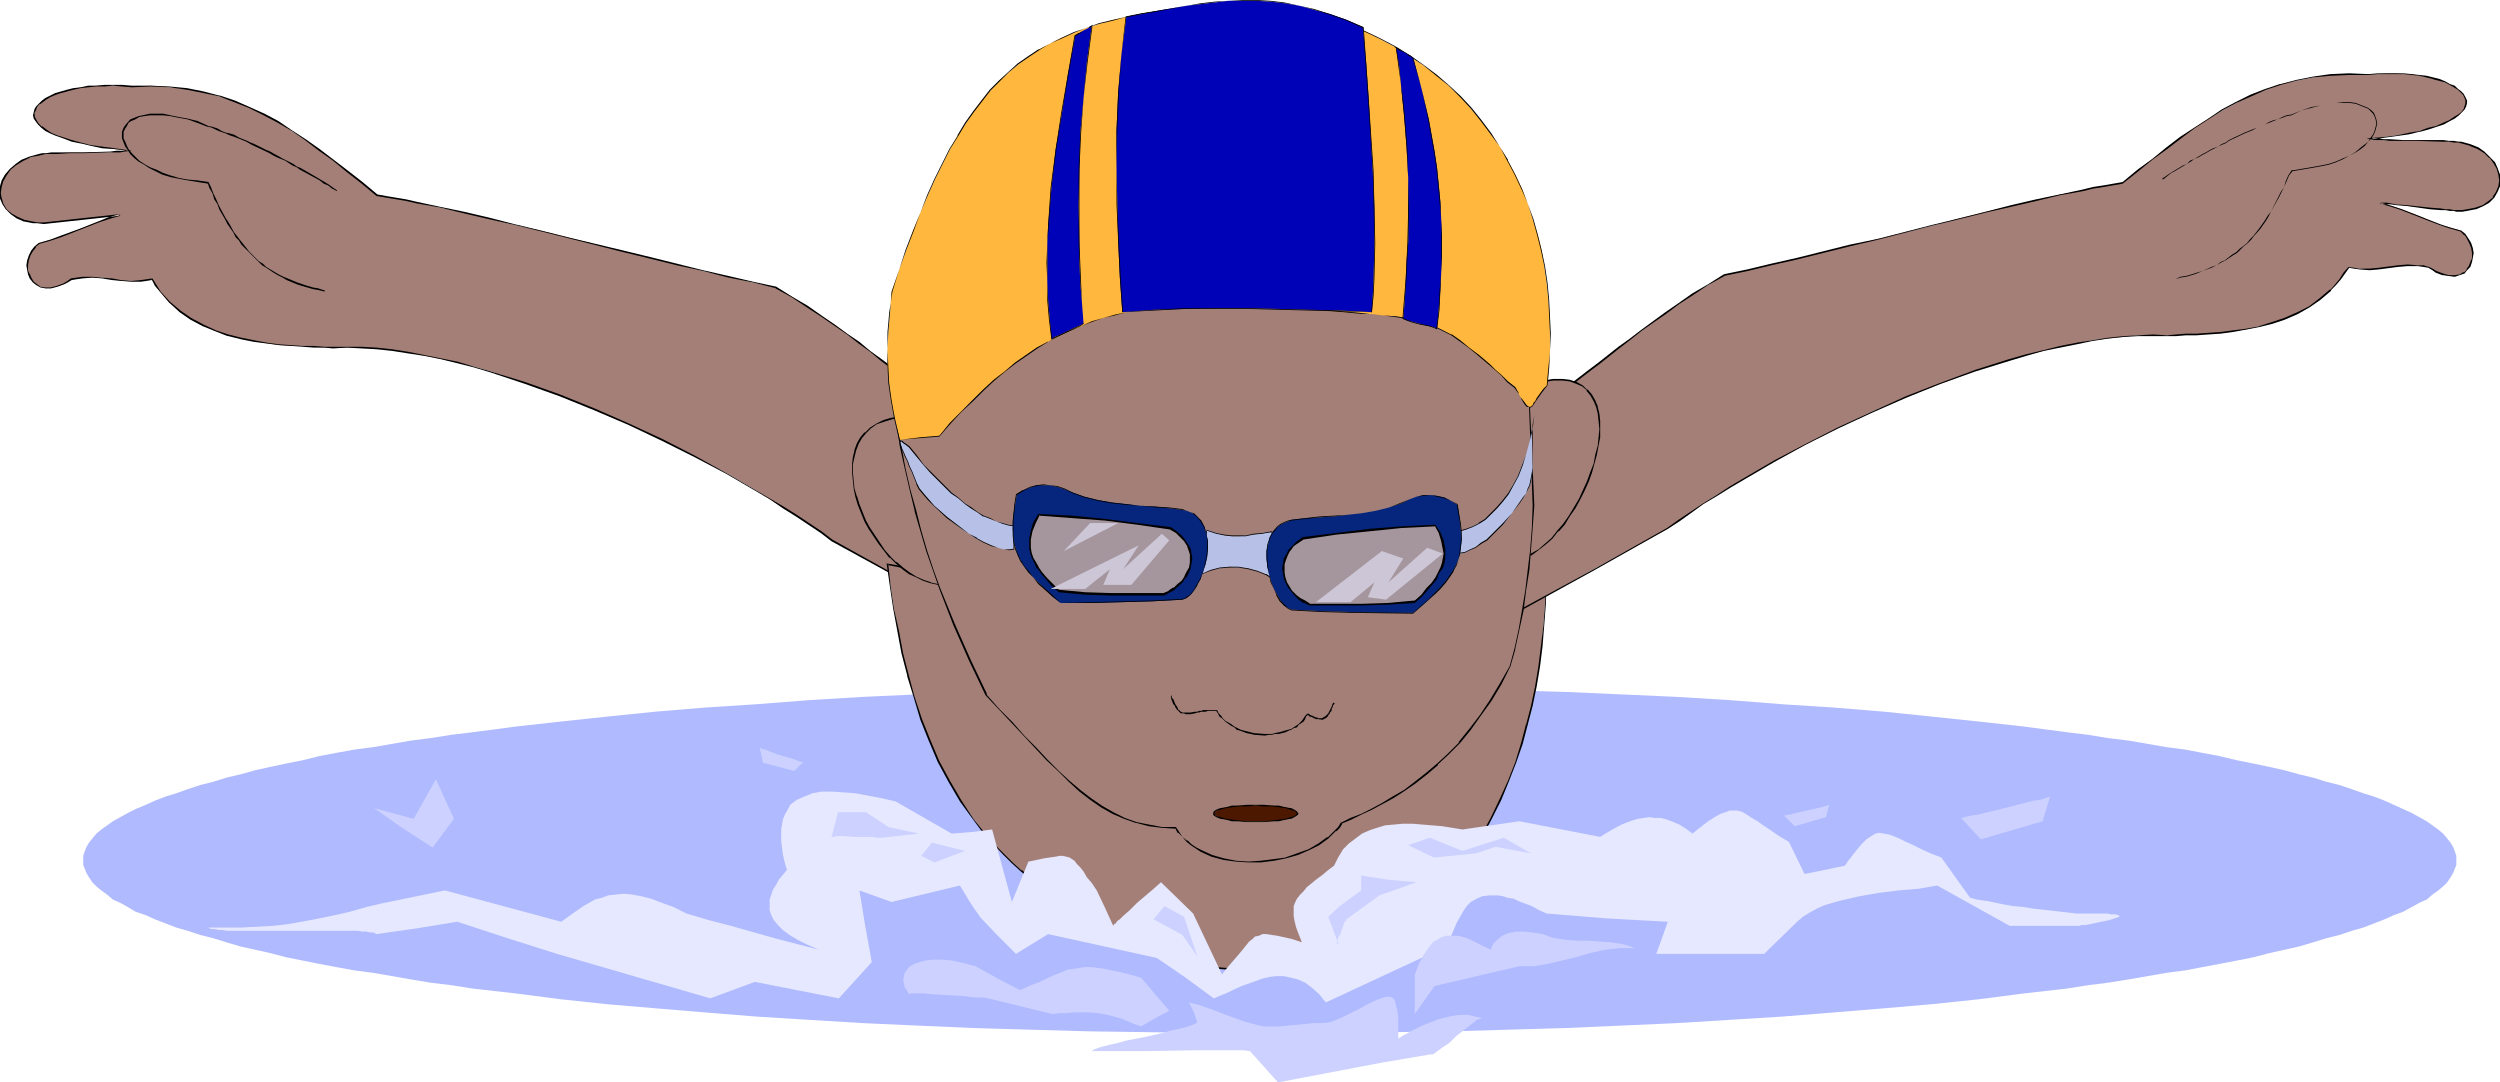 <?xml version="1.0" encoding="UTF-8" standalone="no"?>
<svg
   version="1.0"
   width="129.724mm"
   height="56.164mm"
   id="svg62"
   sodipodi:docname="Swimmer 17.wmf"
   xmlns:inkscape="http://www.inkscape.org/namespaces/inkscape"
   xmlns:sodipodi="http://sodipodi.sourceforge.net/DTD/sodipodi-0.dtd"
   xmlns="http://www.w3.org/2000/svg"
   xmlns:svg="http://www.w3.org/2000/svg">
  <sodipodi:namedview
     id="namedview62"
     pagecolor="#ffffff"
     bordercolor="#000000"
     borderopacity="0.25"
     inkscape:showpageshadow="2"
     inkscape:pageopacity="0.0"
     inkscape:pagecheckerboard="0"
     inkscape:deskcolor="#d1d1d1"
     inkscape:document-units="mm" />
  <defs
     id="defs1">
    <pattern
       id="WMFhbasepattern"
       patternUnits="userSpaceOnUse"
       width="6"
       height="6"
       x="0"
       y="0" />
  </defs>
  <path
     style="fill:#afbaff;fill-opacity:1;fill-rule:evenodd;stroke:none"
     d="m 249.025,134.731 h 11.958 l 11.797,0.162 11.635,0.162 11.312,0.323 11.312,0.323 10.989,0.485 10.827,0.485 10.504,0.646 10.342,0.808 10.019,0.646 9.858,0.808 9.373,0.969 9.211,0.969 8.726,0.969 8.565,1.131 4.04,0.485 3.878,0.646 4.04,0.485 3.717,0.646 3.717,0.646 3.717,0.485 3.394,0.646 3.394,0.646 3.394,0.808 3.232,0.646 3.07,0.646 2.909,0.646 2.909,0.808 2.747,0.646 2.586,0.808 2.586,0.646 2.424,0.808 2.262,0.808 2.101,0.646 2.101,0.808 1.778,0.808 1.778,0.808 1.778,0.808 1.454,0.808 1.454,0.808 1.131,0.808 1.131,0.808 0.97,0.808 0.808,0.969 0.646,0.808 0.485,0.808 0.323,0.808 0.323,0.969 v 0.808 0.969 l -0.323,0.808 -0.323,0.808 -0.485,0.808 -0.646,0.969 -0.808,0.808 -0.97,0.808 -1.131,0.808 -1.131,0.969 -1.454,0.646 -1.454,0.808 -1.778,0.969 -1.778,0.646 -1.778,0.808 -2.101,0.808 -2.101,0.808 -2.262,0.646 -2.424,0.808 -2.586,0.646 -2.586,0.808 -2.747,0.808 -2.909,0.646 -2.909,0.646 -3.07,0.808 -3.232,0.646 -3.394,0.646 -3.394,0.646 -3.394,0.646 -3.717,0.485 -3.717,0.646 -3.717,0.646 -4.04,0.646 -3.878,0.485 -4.04,0.646 -8.565,0.969 -8.726,1.131 -9.211,0.969 -9.373,0.808 -9.858,0.808 -10.019,0.808 -10.342,0.646 -10.504,0.646 -10.827,0.485 -10.989,0.485 -11.312,0.323 -11.312,0.323 -11.635,0.162 -11.797,0.162 -11.958,0.162 -11.958,-0.162 -11.797,-0.162 -11.635,-0.162 -11.474,-0.323 -11.15,-0.323 -11.15,-0.485 -10.666,-0.485 -10.666,-0.646 -10.342,-0.646 -10.019,-0.808 -9.696,-0.808 -9.534,-0.808 -9.05,-0.969 -8.726,-1.131 -8.565,-0.969 -4.04,-0.646 -4.04,-0.485 -3.878,-0.646 -3.717,-0.646 -3.717,-0.646 -3.717,-0.485 -3.555,-0.646 -3.394,-0.646 -3.232,-0.646 -3.232,-0.646 -3.07,-0.808 -2.909,-0.646 -2.909,-0.646 -2.747,-0.808 -2.586,-0.808 -2.586,-0.646 -2.424,-0.808 -2.262,-0.646 -2.101,-0.808 -2.101,-0.808 -1.778,-0.808 -1.939,-0.646 -1.616,-0.969 -1.454,-0.808 -1.454,-0.646 -1.131,-0.969 -1.131,-0.808 -0.97,-0.808 -0.808,-0.808 -0.646,-0.969 -0.485,-0.808 -0.323,-0.808 -0.323,-0.808 v -0.969 -0.808 l 0.323,-0.969 0.323,-0.808 0.485,-0.808 0.646,-0.808 0.808,-0.969 0.97,-0.808 1.131,-0.808 1.131,-0.808 1.454,-0.808 1.454,-0.808 1.616,-0.808 1.939,-0.808 1.778,-0.808 2.101,-0.808 2.101,-0.646 2.262,-0.808 2.424,-0.808 2.586,-0.646 2.586,-0.808 2.747,-0.646 2.909,-0.808 2.909,-0.646 3.07,-0.646 3.232,-0.646 3.232,-0.808 3.394,-0.646 3.555,-0.646 3.717,-0.485 3.717,-0.646 3.717,-0.646 3.878,-0.485 4.04,-0.646 4.04,-0.485 8.565,-1.131 8.726,-0.969 9.05,-0.969 9.534,-0.969 9.696,-0.808 10.019,-0.646 10.342,-0.808 10.666,-0.646 10.666,-0.485 11.15,-0.485 11.15,-0.323 11.474,-0.323 11.635,-0.162 11.797,-0.162 z"
     id="path1" />
  <path
     style="fill:#a37f77;fill-opacity:1;fill-rule:evenodd;stroke:none"
     d="m 152.227,56.38 -4.525,-0.969 -4.848,-1.131 -5.01,-1.131 -5.171,-1.292 -5.171,-1.292 -5.333,-1.292 -10.827,-2.746 -5.171,-1.292 -5.333,-1.131 -5.01,-1.292 -4.848,-1.131 -4.686,-0.969 -4.525,-0.969 -2.101,-0.485 -1.939,-0.323 -1.939,-0.323 -1.778,-0.323 -2.909,-2.423 -2.909,-2.262 -2.747,-2.1 -2.747,-2.1 -2.747,-1.939 -2.747,-1.777 -2.747,-1.777 -2.747,-1.454 -2.747,-1.454 -2.909,-1.131 -3.07,-0.969 -3.07,-0.808 -3.232,-0.646 -3.394,-0.323 -3.717,-0.323 -3.717,0.162 -1.939,-0.162 h -1.778 -1.616 -1.616 l -1.616,0.162 -1.454,0.162 -1.454,0.323 -1.293,0.323 -1.131,0.323 -1.131,0.323 -0.97,0.485 -0.808,0.485 -0.808,0.485 -0.646,0.485 -0.323,0.485 -0.323,0.646 -0.162,0.485 -0.162,0.646 0.162,0.646 0.323,0.485 0.485,0.646 0.485,0.485 0.808,0.646 0.97,0.485 1.293,0.485 1.293,0.646 1.616,0.485 1.778,0.485 1.939,0.323 2.262,0.485 2.424,0.323 2.586,0.323 h -0.646 l -0.808,0.162 h -0.808 l -1.131,0.162 h -2.586 -2.747 -2.747 l -2.424,0.162 H 10.019 L 9.05,30.209 H 8.242 L 7.595,30.371 5.818,30.856 4.363,31.502 3.07,32.31 1.939,33.279 1.131,34.248 0.485,35.379 0.162,36.671 0,37.802 l 0.162,1.131 0.485,1.131 0.485,0.969 0.97,0.808 1.293,0.808 1.454,0.646 1.616,0.323 0.97,0.162 h 1.131 l 14.867,-1.615 -2.262,0.646 -1.939,0.646 -3.555,1.454 -3.717,1.454 -2.101,0.646 -2.262,0.646 -0.646,0.808 -0.646,0.808 -0.485,0.808 -0.323,0.969 -0.162,0.969 0.162,0.969 0.162,0.808 0.323,0.808 0.485,0.646 0.646,0.646 0.808,0.323 0.97,0.323 h 1.131 l 1.131,-0.323 1.454,-0.485 0.646,-0.485 0.808,-0.485 0.97,-0.162 1.131,-0.162 h 1.939 1.939 l 1.939,0.323 1.778,0.323 h 1.939 1.939 l 1.131,-0.162 0.97,-0.162 0.808,1.131 0.808,1.292 1.778,2.1 2.101,1.777 2.262,1.454 2.262,1.292 2.424,1.131 2.586,0.808 2.586,0.646 2.424,0.485 2.586,0.485 2.424,0.323 2.424,0.162 h 2.262 l 2.101,0.162 2.101,0.162 h 1.616 2.747 2.909 l 2.909,0.162 3.07,0.323 3.07,0.485 3.232,0.646 3.232,0.646 3.232,0.646 3.232,0.808 3.394,0.969 6.787,2.262 6.626,2.423 6.787,2.746 6.787,2.908 6.464,3.069 6.464,3.231 6.141,3.231 5.818,3.393 2.747,1.777 2.747,1.615 2.586,1.615 2.424,1.615 2.262,1.615 2.262,1.615 28.442,15.832 1.131,-2.423 0.97,-2.1 0.97,-2.1 0.97,-2.1 0.808,-1.939 0.646,-1.777 0.646,-1.939 0.485,-1.615 0.485,-1.615 0.323,-1.615 0.162,-1.454 0.323,-1.292 v -1.454 -1.292 -1.131 l -0.162,-1.131 -0.162,-1.131 -0.323,-1.131 -0.808,-1.939 -0.97,-1.939 -1.454,-1.615 -1.616,-1.615 -1.939,-1.615 -2.262,-1.454 -2.424,-1.292 -1.616,-1.131 -1.939,-0.969 -1.616,-1.292 -1.778,-1.292 -3.717,-2.746 -1.939,-1.615 -2.101,-1.454 -2.101,-1.777 -2.262,-1.615 -2.262,-1.777 -2.424,-1.777 -2.747,-1.777 -2.747,-1.777 -2.909,-1.939 z"
     id="path2" />
  <path
     style="fill:#000000;fill-opacity:1;fill-rule:evenodd;stroke:none"
     d="m 152.227,56.219 -4.525,-0.969 -4.848,-1.131 -5.01,-1.131 -5.171,-1.292 -5.171,-1.292 -5.333,-1.292 -10.827,-2.585 -5.171,-1.292 -5.333,-1.292 -5.01,-1.292 -4.848,-1.131 -4.686,-0.969 -4.525,-0.969 -2.101,-0.485 -1.939,-0.323 -1.939,-0.323 -1.778,-0.323 v 0 L 71.104,35.702 68.195,33.44 65.448,31.34 62.701,29.24 59.954,27.302 57.206,25.525 54.621,23.748 51.874,22.294 48.965,21.001 46.056,19.709 43.147,18.74 h -0.162 l -3.07,-0.808 -3.232,-0.646 -3.394,-0.323 -3.717,-0.162 h -3.717 l -1.939,-0.162 h -1.778 -1.616 l -1.616,0.162 H 17.291 l -1.454,0.323 -1.454,0.162 -1.293,0.323 v 0 L 11.958,17.932 10.827,18.255 9.858,18.74 8.888,19.224 8.242,19.709 7.595,20.355 7.11,20.84 6.787,21.324 6.626,21.971 l -0.162,0.646 0.162,0.646 0.323,0.485 0.485,0.646 v 0 l 0.646,0.646 0.808,0.646 0.97,0.485 1.131,0.485 1.454,0.485 1.616,0.646 1.616,0.323 h 0.162 l 1.939,0.485 2.262,0.485 2.424,0.162 2.586,0.323 v -0.162 l -0.646,0.162 h -0.808 -0.808 l -1.131,0.162 -5.333,0.162 H 13.574 11.15 10.019 L 9.05,30.048 H 8.242 L 7.595,30.209 5.818,30.694 4.202,31.34 3.07,32.148 1.939,33.117 0.97,34.248 0.323,35.379 0,36.51 v 0.162 1.131 1.131 l 0.485,1.131 0.646,0.969 0.97,0.969 v 0 l 1.131,0.808 1.454,0.646 h 0.162 l 1.616,0.323 h 0.97 l 1.131,0.162 14.867,-1.615 v -0.323 l -2.262,0.646 -1.939,0.808 -3.717,1.454 -3.555,1.292 -2.101,0.808 -2.262,0.646 -0.808,0.646 v 0 l -0.646,0.808 -0.485,0.969 -0.323,0.969 -0.162,0.969 0.162,0.969 0.162,0.808 0.323,0.808 0.646,0.808 0.646,0.485 0.808,0.485 0.97,0.162 h 1.131 l 1.293,-0.323 1.293,-0.485 0.646,-0.323 0.808,-0.485 v 0 l 0.97,-0.162 1.131,-0.162 1.939,-0.162 1.939,0.162 1.939,0.323 1.778,0.162 1.939,0.162 h 1.939 l 1.131,-0.162 0.97,-0.162 v -0.162 l 0.646,1.292 0.97,1.131 1.778,2.1 v 0 l 2.101,1.939 2.101,1.454 2.424,1.292 2.424,0.969 2.424,0.969 h 0.162 l 2.586,0.646 2.424,0.485 2.586,0.323 2.424,0.323 2.424,0.162 2.262,0.162 2.101,0.162 h 2.101 l 1.616,0.162 2.747,-0.162 2.909,0.162 2.909,0.162 3.07,0.323 3.07,0.485 3.232,0.485 3.232,0.646 3.232,0.808 3.232,0.808 v 0 l 3.232,0.969 6.787,2.262 6.787,2.423 6.787,2.746 6.787,2.908 6.464,3.069 6.464,3.231 6.141,3.231 5.818,3.393 2.747,1.615 2.586,1.777 2.586,1.615 2.424,1.615 2.424,1.615 2.101,1.615 28.603,15.67 1.293,-2.262 0.97,-2.262 0.97,-2.1 0.97,-2.1 0.646,-1.939 0.808,-1.777 0.646,-1.777 0.485,-1.615 0.485,-1.615 v -0.162 l 0.323,-1.615 0.162,-1.454 0.162,-1.292 0.162,-1.454 v -1.292 -1.131 l -0.162,-1.131 -0.162,-1.131 -0.323,-1.131 v 0 l -0.808,-1.939 -1.131,-1.939 -1.293,-1.777 h -0.162 l -1.616,-1.454 v -0.162 l -1.939,-1.454 -2.101,-1.454 -2.424,-1.454 -1.778,-1.131 -1.778,-0.969 -1.778,-1.292 -1.778,-1.292 -3.717,-2.746 -1.939,-1.615 -1.939,-1.454 -2.262,-1.615 -2.101,-1.777 -2.424,-1.615 -2.424,-1.777 -2.586,-1.777 -2.747,-1.939 -3.07,-1.777 -3.07,-1.939 -0.162,0.323 3.232,1.777 2.909,1.939 2.747,1.777 2.586,1.777 2.586,1.777 2.262,1.777 2.262,1.615 2.101,1.777 1.939,1.454 1.939,1.615 3.717,2.746 1.778,1.292 1.778,1.131 1.778,1.131 1.778,0.969 2.424,1.454 2.101,1.454 2.101,1.615 v -0.162 l 1.616,1.615 h -0.162 l 1.454,1.777 1.131,1.777 0.808,2.1 v -0.162 l 0.162,1.131 0.162,1.131 0.162,1.131 0.162,1.131 v 1.292 l -0.162,1.454 -0.162,1.292 -0.323,1.454 -0.323,1.615 v 0 l -0.485,1.615 -0.485,1.615 -0.646,1.777 -0.646,1.939 -0.808,1.777 -0.808,2.1 -0.97,2.1 -1.131,2.262 -1.131,2.262 h 0.162 l -28.442,-15.832 -2.101,-1.615 -2.424,-1.615 -2.424,-1.615 -2.586,-1.615 -2.747,-1.615 -2.747,-1.615 -5.818,-3.393 -6.141,-3.393 -6.302,-3.231 -6.626,-3.069 -6.626,-2.908 -6.787,-2.746 -6.787,-2.423 -6.787,-2.1 -3.394,-0.969 v 0 L 89.688,70.92 86.456,70.273 83.224,69.627 79.992,68.981 76.922,68.496 73.851,68.173 70.942,68.012 H 68.034 65.286 63.67 L 61.57,67.85 H 59.469 L 57.206,67.689 54.782,67.527 52.358,67.204 49.773,66.719 47.349,66.235 44.763,65.588 v 0 l -2.424,-0.808 -2.424,-1.131 -2.424,-1.292 -2.101,-1.454 -2.101,-1.777 v 0 l -1.778,-1.939 -0.808,-1.292 -0.808,-1.292 -1.131,0.162 -1.131,0.162 -1.939,0.162 -1.939,-0.162 -1.778,-0.323 -1.939,-0.162 -1.939,-0.162 h -1.939 l -1.131,0.162 -1.131,0.162 -0.646,0.485 -0.808,0.485 -1.293,0.485 -1.293,0.323 H 10.019 8.888 L 7.918,56.219 v 0 L 7.272,55.734 v 0 L 6.626,55.249 v 0 L 6.141,54.442 5.818,53.634 V 53.795 L 5.494,52.988 v -0.969 l 0.162,-0.969 v 0 L 5.979,50.08 6.464,49.272 7.11,48.464 H 6.949 l 0.808,-0.646 v 0 l 2.262,-0.646 1.939,-0.646 3.717,-1.454 3.717,-1.454 1.939,-0.646 2.262,-0.646 -0.162,-0.323 -14.867,1.615 H 7.434 L 6.464,43.456 4.848,43.133 v 0 L 3.394,42.487 2.262,41.841 v 0 l -0.97,-0.808 v 0 L 0.646,39.902 0.323,38.772 v 0.162 L 0.162,37.802 0.323,36.671 v 0 L 0.646,35.541 1.293,34.41 2.101,33.279 v 0 l 0.97,-0.808 1.293,-0.808 1.616,-0.808 H 5.818 l 1.778,-0.323 0.646,-0.162 0.808,-0.162 h 0.97 1.131 l 2.424,-0.162 h 2.747 l 5.333,-0.162 h 1.131 0.808 l 0.808,-0.162 1.454,-0.162 -3.394,-0.485 -2.424,-0.323 -2.262,-0.323 -1.939,-0.485 v 0 L 14.059,27.463 12.605,26.979 11.15,26.494 10.019,26.009 9.05,25.363 8.242,24.717 v 0.162 L 7.595,24.232 v 0 L 7.272,23.748 6.949,23.101 v 0.162 L 6.787,22.617 V 21.971 22.132 L 7.11,21.486 7.272,21.001 7.757,20.355 v 0.162 l 0.646,-0.485 0.646,-0.485 0.808,-0.485 1.131,-0.485 0.97,-0.323 1.293,-0.323 h -0.162 l 1.293,-0.323 1.454,-0.323 1.454,-0.162 1.616,-0.162 h 1.616 l 1.616,-0.162 1.778,0.162 1.939,0.162 3.717,-0.162 3.717,0.162 3.394,0.485 3.232,0.646 3.07,0.646 v 0 l 2.909,1.131 2.909,1.131 2.909,1.454 2.747,1.454 2.747,1.615 2.586,1.777 2.747,2.1 2.747,1.939 2.747,2.262 2.909,2.262 2.909,2.423 1.939,0.323 1.939,0.323 1.939,0.323 2.101,0.485 4.525,0.808 4.686,1.131 4.848,1.131 5.01,1.131 5.333,1.292 5.171,1.292 10.827,2.746 5.333,1.292 5.171,1.292 5.171,1.131 5.01,1.292 4.848,0.969 4.525,1.131 h -0.162 z"
     id="path3" />
  <path
     style="fill:#000000;fill-opacity:1;fill-rule:evenodd;stroke:none"
     d="M 66.094,37.318 65.125,36.671 64.478,36.187 63.67,35.702 62.862,35.217 58.984,32.956 58.176,32.633 l -0.646,-0.485 -1.616,-0.808 -0.646,-0.323 -0.808,-0.485 -0.646,-0.323 -0.808,-0.485 -0.808,-0.323 -2.262,-1.131 -0.808,-0.323 -0.646,-0.323 -0.808,-0.323 -0.808,-0.323 -0.808,-0.485 -0.97,-0.323 -0.808,-0.162 -0.808,-0.323 -0.808,-0.485 -0.97,-0.323 -0.808,-0.162 v 0 l -0.162,0.162 h 0.162 l 0.646,0.162 0.97,0.485 0.808,0.323 0.97,0.323 0.646,0.323 0.97,0.323 0.808,0.323 0.808,0.323 0.808,0.323 0.808,0.485 0.646,0.323 2.424,1.131 0.646,0.323 0.808,0.485 0.646,0.323 0.808,0.323 0.808,0.323 1.454,0.969 0.808,0.323 0.646,0.485 3.878,2.1 0.808,0.646 0.808,0.323 0.808,0.646 0.97,0.485 z"
     id="path4" />
  <path
     style="fill:#000000;fill-opacity:1;fill-rule:evenodd;stroke:none"
     d="M 40.885,24.717 38.784,23.748 36.845,23.263 35.067,22.94 33.451,22.617 31.997,22.294 h -2.586 l -2.262,0.485 -0.808,0.323 -0.808,0.323 -0.97,1.131 -0.323,0.485 -0.323,0.808 v 1.292 l 0.323,0.808 0.323,0.808 0.485,0.646 0.485,0.808 0.808,0.808 0.808,0.646 1.131,0.646 0.97,0.646 1.293,0.646 1.293,0.646 1.616,0.485 1.616,0.323 1.778,0.323 1.939,0.323 2.101,0.323 v -0.323 l -2.101,-0.323 -1.939,-0.162 -1.778,-0.323 -1.616,-0.485 -1.454,-0.485 -1.293,-0.646 -1.293,-0.485 -1.131,-0.646 -0.97,-0.646 -0.808,-0.808 -0.646,-0.646 -0.646,-0.808 -0.323,-0.646 -0.323,-0.808 -0.323,-0.646 v -1.292 l 0.323,-0.646 0.323,-0.485 0.323,-0.646 0.485,-0.323 0.808,-0.323 0.808,-0.485 0.97,-0.162 1.131,-0.162 h 2.586 l 1.454,0.162 1.616,0.323 1.778,0.323 1.778,0.646 2.101,0.808 z"
     id="path5" />
  <path
     style="fill:#000000;fill-opacity:1;fill-rule:evenodd;stroke:none"
     d="m 40.723,35.864 0.323,0.969 0.646,1.131 0.323,1.131 0.646,0.969 0.323,0.969 1.131,1.939 0.485,0.969 1.131,1.615 0.485,0.969 0.646,0.646 0.485,0.808 0.646,0.646 1.454,1.454 0.646,0.646 0.646,0.646 0.646,0.646 0.808,0.485 1.454,0.969 0.808,0.485 0.97,0.485 0.808,0.485 1.939,0.808 0.97,0.323 1.131,0.323 1.131,0.323 0.97,0.162 1.293,0.323 v 0 -0.162 h 0.162 l -1.454,-0.485 -0.97,-0.162 -1.131,-0.323 -0.97,-0.323 -0.97,-0.323 -1.939,-0.808 -0.808,-0.323 -0.97,-0.485 -0.808,-0.485 -1.616,-0.969 -0.646,-0.646 -0.808,-0.485 -0.646,-0.646 -0.646,-0.646 -0.646,-0.646 -0.485,-0.646 -0.646,-0.808 -0.646,-0.808 -0.485,-0.646 -0.646,-0.808 -0.97,-1.777 -0.646,-0.969 -0.97,-1.777 -0.485,-0.969 -0.485,-1.131 -0.485,-0.969 -0.485,-1.292 -0.485,-0.969 z"
     id="path6" />
  <path
     style="fill:#a37f77;fill-opacity:1;fill-rule:evenodd;stroke:none"
     d="m 303.323,109.853 v 4.362 l -0.323,4.362 -0.323,4.2 -0.323,4.039 -0.485,3.877 -0.646,3.877 -0.808,3.877 -0.97,3.716 -0.97,3.716 -1.293,3.716 -1.293,3.554 -1.616,3.716 -1.778,3.554 -1.939,3.716 -2.101,3.554 -2.424,3.716 -3.717,2.262 -3.717,2.1 -3.394,1.777 -3.232,1.939 -3.07,1.615 -3.07,1.454 -2.747,1.454 -2.586,1.292 -2.586,0.969 -2.424,0.969 -2.262,0.808 -2.262,0.646 -2.101,0.646 -2.262,0.323 -2.101,0.162 -1.939,0.162 h -2.101 l -1.939,-0.162 -2.101,-0.323 -1.939,-0.323 -2.101,-0.646 -2.101,-0.646 -2.262,-0.808 -2.101,-0.969 -2.424,-1.131 -2.262,-1.292 -2.586,-1.292 -2.747,-1.454 -2.747,-1.615 -2.909,-1.777 -2.909,-1.777 -3.394,-2.1 -1.778,-1.292 -1.939,-1.615 -1.616,-1.454 -1.778,-1.615 -3.07,-3.393 -2.747,-3.554 -2.586,-3.716 -2.262,-3.716 -2.101,-4.039 -1.778,-4.039 -1.616,-4.2 -1.293,-4.2 -1.293,-4.362 -1.131,-4.362 -0.808,-4.362 -0.808,-4.362 -0.646,-4.362 -0.646,-4.362 1.778,0.323 1.454,0.323 1.454,0.162 1.293,0.323 2.262,0.323 1.939,0.323 h 2.101 l 1.131,-0.162 2.424,-0.323 1.454,-0.323 1.454,-0.485 1.778,-0.485 6.949,0.323 6.787,0.162 h 6.949 6.787 l 13.413,-0.323 13.574,-0.485 13.413,-0.485 13.574,-0.323 h 6.787 6.787 l 6.949,0.162 z"
     id="path7" />
  <path
     style="fill:#000000;fill-opacity:1;fill-rule:evenodd;stroke:none"
     d="m 303.323,110.014 v -0.162 l -0.162,4.362 -0.162,4.362 -0.323,4.2 -0.485,4.039 -0.485,3.877 -0.646,3.877 -0.808,3.877 -0.97,3.716 v -0.162 l -0.97,3.716 -1.131,3.716 -1.454,3.716 -1.616,3.554 -1.778,3.716 -1.939,3.554 -2.101,3.716 -2.262,3.554 v 0 l -3.878,2.262 -3.555,2.1 -3.555,1.939 -3.232,1.777 -3.07,1.615 -2.909,1.615 -2.747,1.292 -2.747,1.292 -2.424,1.131 -2.424,0.808 -2.262,0.808 -2.262,0.808 v 0 l -2.101,0.485 -2.262,0.323 -2.101,0.323 h -1.939 -2.101 l -1.939,-0.162 -2.101,-0.162 -1.939,-0.485 v 0 l -2.101,-0.646 -2.101,-0.646 -2.101,-0.808 -2.262,-0.969 -2.262,-1.131 -2.424,-1.131 -2.586,-1.454 -2.586,-1.454 -2.747,-1.615 -2.909,-1.615 -3.07,-1.939 -3.232,-1.939 -1.939,-1.454 -1.778,-1.615 v 0.162 l -1.778,-1.615 -1.616,-1.615 -3.232,-3.231 h 0.162 l -2.909,-3.554 -2.424,-3.716 -2.262,-3.877 -2.101,-3.877 -1.778,-4.2 -1.616,-4.039 -1.454,-4.362 -1.131,-4.2 v 0 l -1.131,-4.362 -0.808,-4.362 -0.97,-4.362 -0.646,-4.362 -0.485,-4.362 -0.162,0.162 1.778,0.323 1.454,0.323 1.454,0.162 1.293,0.323 2.262,0.323 1.939,0.323 h 2.101 l 1.131,-0.162 2.424,-0.323 v 0 l 1.454,-0.323 v 0 l 1.454,-0.485 v 0 l 1.778,-0.485 v 0 l 6.949,0.323 6.787,0.162 h 6.949 l 6.787,-0.162 13.413,-0.323 26.987,-0.808 13.574,-0.323 6.787,-0.162 h 6.787 l 6.949,0.323 6.787,0.162 0.162,-0.162 -6.949,-0.323 -6.949,-0.162 h -6.787 -6.787 l -13.574,0.323 -26.987,0.969 -13.413,0.323 h -6.787 -6.949 l -6.787,-0.162 -6.949,-0.323 -1.778,0.646 v 0 l -1.454,0.323 h -0.162 l -1.454,0.323 h 0.162 l -2.424,0.485 h -1.131 -2.101 l -1.939,-0.162 -2.262,-0.485 -1.293,-0.162 -1.454,-0.323 -1.454,-0.323 -1.939,-0.323 0.646,4.523 0.646,4.362 0.808,4.362 0.808,4.362 1.131,4.362 v 0.162 l 1.293,4.2 1.293,4.362 1.616,4.039 1.778,4.2 2.101,3.877 2.262,3.877 2.586,3.554 2.747,3.716 h 0.162 l 3.07,3.231 1.616,1.615 1.778,1.615 v 0 l 1.778,1.454 1.939,1.454 3.232,1.939 3.07,1.939 2.909,1.777 2.747,1.615 2.586,1.454 2.586,1.292 2.424,1.292 2.262,1.131 2.262,0.808 2.101,0.969 2.101,0.646 2.101,0.646 h 0.162 l 1.939,0.323 2.101,0.323 1.939,0.162 h 2.101 l 1.939,-0.162 2.101,-0.162 2.262,-0.485 2.101,-0.485 v 0 l 2.262,-0.646 2.424,-0.808 2.424,-0.969 2.424,-1.131 2.747,-1.292 2.747,-1.292 2.909,-1.454 3.07,-1.777 3.232,-1.777 3.555,-1.939 3.555,-2.1 3.878,-2.262 2.424,-3.554 2.101,-3.716 1.939,-3.716 1.778,-3.554 1.454,-3.554 1.454,-3.716 1.293,-3.716 0.97,-3.716 v 0 l 0.97,-3.716 0.808,-3.877 0.646,-3.877 0.485,-3.877 0.323,-4.039 0.323,-4.2 0.162,-4.362 0.162,-4.362 z"
     id="path8" />
  <path
     style="fill:#a37f77;fill-opacity:1;fill-rule:evenodd;stroke:none"
     d="m 338.067,53.957 4.686,-0.969 4.686,-1.131 5.01,-1.131 5.171,-1.292 5.171,-1.292 5.494,-1.292 10.666,-2.585 5.333,-1.454 5.171,-1.292 5.01,-1.131 4.848,-1.131 4.686,-1.131 4.525,-0.808 1.939,-0.485 2.101,-0.323 3.717,-0.646 2.909,-2.423 2.909,-2.262 2.747,-2.1 2.747,-2.1 2.747,-1.939 2.747,-1.777 2.747,-1.615 2.747,-1.454 2.747,-1.454 2.909,-1.131 3.07,-1.131 3.07,-0.646 3.232,-0.646 3.394,-0.485 3.717,-0.162 h 3.717 1.939 l 1.778,-0.162 h 1.616 l 1.616,0.162 h 1.616 l 1.454,0.323 1.454,0.162 1.293,0.323 1.131,0.323 1.131,0.485 0.97,0.323 0.808,0.485 0.808,0.485 0.646,0.485 0.323,0.646 0.485,0.485 0.162,0.646 v 0.485 l -0.162,0.646 -0.162,0.485 -0.485,0.646 -0.646,0.646 -0.808,0.485 -0.97,0.646 -1.131,0.485 -1.454,0.485 -1.616,0.485 -1.778,0.485 -1.939,0.485 -2.262,0.323 -2.424,0.323 -2.586,0.323 0.485,0.162 h 0.97 l 0.808,0.162 h 1.131 2.586 2.747 l 2.586,0.162 h 2.586 l 1.131,0.162 h 0.97 0.808 l 0.646,0.162 1.778,0.485 1.454,0.646 1.293,0.808 1.131,0.969 0.808,1.131 0.646,0.969 0.323,1.292 0.162,1.131 -0.162,1.131 -0.485,1.131 -0.646,0.969 -0.808,0.969 -1.293,0.808 -1.454,0.485 -1.616,0.323 -0.97,0.162 h -1.131 l -0.485,-0.162 h -0.808 -0.808 l -0.97,-0.162 -2.101,-0.162 -4.525,-0.485 -2.101,-0.323 h -0.97 l -0.808,-0.162 h -0.808 l -0.485,-0.162 2.262,0.646 1.939,0.646 3.717,1.454 3.555,1.615 2.101,0.485 2.262,0.646 0.808,0.808 0.485,0.808 0.485,0.808 0.323,0.969 0.162,0.969 -0.162,0.969 -0.162,0.808 -0.323,0.808 -0.485,0.808 -0.646,0.485 -0.808,0.323 -0.97,0.323 h -1.131 l -1.131,-0.323 -1.454,-0.485 -0.646,-0.485 -0.808,-0.485 -0.97,-0.162 -1.131,-0.162 h -1.939 l -1.939,0.162 -3.717,0.485 -1.778,0.162 -2.101,-0.162 h -0.97 l -1.131,-0.323 -0.808,1.292 -0.808,1.131 -0.97,1.131 -0.808,0.969 -2.101,1.777 -2.262,1.615 -2.262,1.131 -2.424,1.131 -2.586,0.808 -2.424,0.646 -2.586,0.646 -2.586,0.323 -2.424,0.323 -2.424,0.162 -2.262,0.162 h -2.101 l -1.939,0.162 h -1.778 -2.747 -2.909 l -2.909,0.323 -3.07,0.323 -3.07,0.323 -3.07,0.646 -3.232,0.646 -3.232,0.808 -3.394,0.808 -3.394,0.969 -6.626,2.1 -6.787,2.585 -6.787,2.585 -6.787,2.908 -6.464,3.069 -6.464,3.393 -6.141,3.231 -5.818,3.393 -2.747,1.615 -2.747,1.615 -2.586,1.777 -2.424,1.615 -2.262,1.615 -2.262,1.615 -14.221,7.754 -14.221,7.916 -1.131,-2.262 -0.97,-2.262 -0.97,-2.1 -0.808,-2.1 -0.97,-1.939 -0.646,-1.777 -0.646,-1.777 -0.485,-1.777 -0.323,-1.615 -0.485,-1.454 -0.162,-1.454 -0.323,-1.454 v -1.292 -1.292 -1.292 l 0.162,-1.131 0.162,-1.131 0.323,-0.969 0.808,-2.1 1.131,-1.777 1.293,-1.777 1.616,-1.615 2.101,-1.454 2.101,-1.454 2.424,-1.454 1.778,-0.969 1.778,-1.131 1.778,-1.131 3.555,-2.746 1.778,-1.454 4.04,-3.069 2.101,-1.615 2.262,-1.615 2.262,-1.777 2.586,-1.777 2.424,-1.777 2.909,-1.939 2.909,-1.777 z"
     id="path9" />
  <path
     style="fill:#000000;fill-opacity:1;fill-rule:evenodd;stroke:none"
     d="m 338.228,54.119 h -0.162 l 4.686,-0.969 4.686,-1.131 5.01,-1.131 5.171,-1.292 5.171,-1.292 5.494,-1.292 10.666,-2.746 5.333,-1.292 5.171,-1.292 5.01,-1.131 4.848,-1.131 4.686,-1.131 4.525,-0.808 1.939,-0.485 2.101,-0.323 3.717,-0.646 3.07,-2.423 2.747,-2.262 2.909,-2.1 2.747,-2.1 2.586,-1.939 2.747,-1.777 2.747,-1.777 2.747,-1.454 2.909,-1.292 2.909,-1.292 2.909,-0.969 v 0 l 3.07,-0.808 3.232,-0.646 3.394,-0.323 3.717,-0.162 h 3.717 l 1.939,-0.162 h 1.778 1.616 1.616 l 1.616,0.162 1.454,0.162 1.454,0.323 1.293,0.323 h -0.162 l 1.293,0.323 1.131,0.323 0.97,0.485 0.808,0.485 0.808,0.485 v 0 l 0.485,0.485 v 0 l 0.485,0.485 0.323,0.646 0.162,0.485 v 0 0.485 l -0.162,0.646 v -0.162 l -0.162,0.646 -0.485,0.646 v 0 l -0.646,0.485 v 0 l -0.808,0.485 -0.97,0.646 -1.131,0.485 -1.454,0.646 -1.454,0.323 -1.778,0.646 v 0 l -1.939,0.323 -2.262,0.485 -2.424,0.323 -3.717,0.323 1.616,0.323 h 0.97 0.808 l 1.131,0.162 h 2.586 2.747 l 5.171,0.162 h 1.131 l 0.97,0.162 h 0.808 l 0.646,0.162 1.778,0.485 h -0.162 l 1.616,0.646 1.293,0.808 0.97,0.969 v -0.162 l 0.808,1.131 0.646,1.131 0.323,1.131 v 0 l 0.162,1.131 -0.162,1.131 v 0 l -0.485,1.131 -0.646,0.969 h 0.162 l -0.97,0.808 v 0 l -1.131,0.808 -1.454,0.485 v 0 l -1.616,0.323 -0.97,0.162 h -1.131 -0.485 l -0.808,-0.162 h -0.808 l -0.97,-0.162 -2.101,-0.162 -4.525,-0.485 -2.101,-0.162 -0.97,-0.162 -0.808,-0.162 h -0.808 -0.485 l -0.162,0.162 2.262,0.646 1.939,0.646 3.717,1.454 3.717,1.454 1.939,0.646 2.262,0.646 0.808,0.808 v -0.162 l 0.485,0.808 0.485,0.969 0.323,0.808 v 0 l 0.162,0.969 v 0.969 l -0.323,0.808 v 0 l -0.323,0.808 -0.485,0.646 h 0.162 l -0.646,0.646 v -0.162 l -0.808,0.485 -0.97,0.162 v 0 h -1.131 l -1.131,-0.323 v 0 l -1.293,-0.485 -0.808,-0.485 -0.646,-0.323 -1.131,-0.323 h -1.131 l -1.939,-0.162 -1.939,0.162 -3.717,0.485 -1.778,0.162 h -2.101 l -0.97,-0.162 -1.131,-0.162 -0.97,1.131 -0.808,1.292 -0.808,0.969 v 0 l -0.97,1.131 v -0.162 l -2.101,1.777 -2.101,1.615 -2.262,1.131 -2.586,1.131 -2.424,0.808 -2.586,0.808 h 0.162 l -2.586,0.485 -2.586,0.323 -2.424,0.323 -2.424,0.162 -2.262,0.162 h -2.101 l -1.939,0.162 -1.778,0.162 -2.747,-0.162 -2.909,0.162 -2.909,0.162 -3.07,0.323 -3.07,0.485 -3.07,0.485 -3.232,0.646 -3.232,0.808 -3.394,0.808 v 0 l -3.394,0.969 -6.626,2.1 -6.949,2.585 -6.626,2.585 -6.787,3.069 -6.626,3.069 -6.302,3.231 -6.141,3.231 -5.818,3.393 -2.747,1.615 -2.747,1.777 -2.586,1.615 -2.424,1.615 -2.424,1.615 -2.262,1.615 -14.059,7.916 -14.221,7.754 0.162,0.162 -1.131,-2.423 -1.131,-2.1 -0.97,-2.262 -0.808,-1.939 -0.808,-1.939 -0.646,-1.939 -0.646,-1.777 -0.485,-1.615 -0.485,-1.615 v 0 l -0.323,-1.454 -0.323,-1.454 -0.162,-1.454 v -1.292 l -0.162,-1.292 0.162,-1.292 0.162,-1.131 0.162,-1.131 0.323,-0.969 v 0 l 0.808,-1.939 1.131,-1.939 1.293,-1.615 v 0 l 1.616,-1.615 v 0 l 1.939,-1.454 2.262,-1.454 2.424,-1.454 1.616,-0.969 1.778,-1.131 1.778,-1.131 3.555,-2.746 1.939,-1.454 3.878,-3.069 2.101,-1.615 2.262,-1.777 2.262,-1.615 2.586,-1.777 2.586,-1.939 2.747,-1.777 2.909,-1.939 3.232,-1.777 -0.162,-0.323 -3.07,1.939 -3.07,1.777 -2.747,1.939 -2.586,1.777 -2.424,1.777 -2.424,1.777 -2.101,1.615 -2.262,1.615 -3.878,3.069 -1.939,1.454 -3.555,2.746 -1.616,1.292 -1.939,0.969 -1.616,1.131 -2.424,1.292 -2.262,1.454 -1.939,1.454 v 0.162 l -1.616,1.615 h -0.162 l -1.293,1.615 -1.131,1.939 -0.808,1.939 v 0.162 l -0.162,0.969 -0.323,1.131 -0.162,1.131 v 1.292 1.292 l 0.162,1.292 0.162,1.454 0.162,1.454 0.485,1.454 v 0.162 l 0.323,1.454 0.646,1.777 0.485,1.777 0.808,1.939 0.808,1.939 0.808,1.939 0.97,2.1 1.131,2.262 1.131,2.423 14.382,-7.916 14.059,-7.916 2.262,-1.454 2.262,-1.615 2.424,-1.777 2.747,-1.615 2.586,-1.615 2.747,-1.615 5.818,-3.393 6.141,-3.393 6.464,-3.231 6.626,-3.069 6.626,-2.908 6.787,-2.746 6.787,-2.423 6.787,-2.1 3.232,-0.969 v 0 l 3.394,-0.969 3.232,-0.646 3.232,-0.646 3.07,-0.646 3.07,-0.485 3.07,-0.323 2.909,-0.162 h 2.909 2.747 1.778 l 1.939,-0.162 h 2.101 l 2.262,-0.162 2.424,-0.162 2.424,-0.323 2.586,-0.485 2.586,-0.485 v 0 l 2.586,-0.646 2.424,-0.808 2.586,-1.131 2.262,-1.292 2.101,-1.454 2.101,-1.777 v -0.162 l 0.97,-0.969 v 0 l 0.97,-1.131 0.808,-1.131 0.808,-1.131 h -0.162 l 1.131,0.162 0.97,0.162 2.101,0.162 1.778,-0.162 3.717,-0.485 1.939,-0.162 h 1.939 l 1.131,0.162 0.97,0.162 v 0 l 0.808,0.485 0.646,0.485 1.293,0.485 h 0.162 l 1.131,0.162 1.131,0.162 0.97,-0.323 0.97,-0.323 0.485,-0.646 0.646,-0.646 0.323,-0.969 v 0 l 0.162,-0.808 0.162,-0.969 -0.162,-0.969 -0.323,-0.969 -0.485,-0.808 -0.646,-0.969 -0.808,-0.646 -2.262,-0.646 -1.939,-0.646 -3.717,-1.454 -3.717,-1.454 -1.939,-0.646 -2.262,-0.646 v 0.162 l 0.485,0.162 h 0.808 0.808 l 0.97,0.162 2.101,0.162 4.525,0.646 2.101,0.162 h 0.97 l 0.808,0.162 h 0.808 l 0.485,0.162 h 1.131 l 0.97,-0.162 1.616,-0.323 h 0.162 l 1.454,-0.646 1.131,-0.646 0.97,-0.969 0.646,-1.131 0.485,-1.131 V 35.379 34.248 l -0.485,-1.292 -0.485,-1.131 -0.97,-0.969 -1.131,-1.131 -1.131,-0.808 -1.616,-0.646 v 0 l -1.778,-0.485 h -0.646 l -0.808,-0.162 h -0.97 l -1.131,-0.162 h -5.171 -2.747 l -2.586,-0.162 h -1.131 l -0.808,-0.162 h -0.97 -0.485 v 0.162 l 2.586,-0.323 2.424,-0.323 2.262,-0.323 1.939,-0.485 h 0.162 l 1.778,-0.485 1.454,-0.485 1.454,-0.485 1.131,-0.646 0.97,-0.485 0.808,-0.646 v 0 l 0.646,-0.646 0.485,-0.485 0.323,-0.646 0.162,-0.646 v -0.485 l -0.323,-0.646 -0.323,-0.646 -0.485,-0.485 v 0 l -0.646,-0.485 v 0 l -0.646,-0.646 -0.97,-0.323 -0.808,-0.485 -1.131,-0.485 -1.293,-0.323 v 0 l -1.293,-0.323 -1.454,-0.162 -1.454,-0.162 -1.616,-0.162 h -1.616 -1.616 -1.778 l -1.939,0.162 -3.717,-0.162 -3.717,0.162 -3.394,0.485 -3.232,0.646 -3.07,0.808 h -0.162 l -2.909,0.969 -2.909,1.131 -2.909,1.454 -2.747,1.454 -2.586,1.777 -2.747,1.777 -2.747,1.777 -2.747,2.1 -2.747,2.262 -2.909,2.1 -2.909,2.423 v 0 l -3.717,0.646 -2.101,0.323 -1.939,0.485 -4.525,0.969 -4.686,0.969 -4.848,1.131 -5.01,1.292 -5.171,1.292 -5.333,1.292 -10.666,2.746 -5.494,1.131 -5.171,1.292 -5.171,1.292 -5.01,1.131 -4.686,1.131 -4.686,0.969 z"
     id="path10" />
  <path
     style="fill:#a37f77;fill-opacity:1;fill-rule:evenodd;stroke:none"
     d="m 298.313,76.089 2.262,-0.808 2.101,-0.485 1.939,-0.323 h 1.778 l 1.454,0.162 1.293,0.485 1.131,0.485 0.97,0.969 0.808,0.808 0.646,1.131 0.485,1.292 0.323,1.292 0.162,1.454 0.162,1.615 -0.162,1.615 -0.162,1.615 -0.485,1.777 -0.485,1.777 -0.485,1.777 -0.646,1.777 -0.808,1.615 -0.808,1.777 -0.97,1.777 -0.97,1.615 -1.131,1.454 -1.131,1.454 -1.293,1.292 -1.293,1.292 -1.293,0.969 -1.454,0.969 -1.293,0.808 -1.454,0.485 0.162,-1.454 v -1.777 l 0.162,-1.939 v -2.1 -2.262 -2.423 l 0.162,-5.008 V 88.044 85.62 83.359 81.259 l 0.162,-1.939 v -1.777 z"
     id="path11" />
  <path
     style="fill:#000000;fill-opacity:1;fill-rule:evenodd;stroke:none"
     d="m 298.475,76.089 -0.162,0.162 2.424,-0.808 h -0.162 l 2.101,-0.485 1.939,-0.323 h 1.778 l 1.454,0.162 v 0 l 1.293,0.485 1.131,0.485 0.97,0.808 h -0.162 l 0.808,0.969 0.646,1.131 0.485,1.131 v 0 l 0.323,1.292 0.162,1.454 0.162,1.615 -0.162,1.615 -0.162,1.615 -0.485,1.777 -0.323,1.777 v 0 l -0.646,1.615 -0.646,1.777 -0.808,1.777 -0.808,1.777 -0.97,1.615 -0.97,1.615 -1.131,1.615 -1.131,1.292 v 0 l -1.131,1.454 -1.293,1.131 v 0 l -1.293,1.131 -1.454,0.808 -1.454,0.808 -1.293,0.485 0.162,0.162 0.162,-1.454 v -1.777 -1.939 l 0.162,-2.1 v -2.262 -2.423 -5.008 -5.008 l 0.162,-2.423 v -2.262 -2.1 l 0.162,-1.939 v -1.777 l 0.162,-1.454 -0.323,-0.162 -0.162,1.615 v 1.777 1.939 l -0.162,2.1 v 2.262 2.423 5.008 5.008 l -0.162,2.423 v 2.262 2.1 l -0.162,1.939 v 1.777 l -0.162,1.615 1.616,-0.646 1.454,-0.646 1.293,-0.969 1.454,-1.131 v 0 l 1.293,-1.131 1.131,-1.454 h 0.162 l 1.131,-1.292 0.97,-1.615 1.131,-1.615 0.97,-1.777 0.808,-1.615 0.808,-1.777 0.646,-1.777 0.485,-1.777 v 0 l 0.485,-1.777 0.323,-1.777 0.323,-1.615 v -1.615 -1.615 l -0.162,-1.454 -0.323,-1.292 v -0.162 l -0.485,-1.131 -0.646,-1.131 -0.808,-0.969 h -0.162 l -0.808,-0.808 -1.131,-0.646 -1.454,-0.485 -1.454,-0.162 h -1.778 l -1.939,0.323 -2.101,0.485 v 0 l -2.424,0.808 z"
     id="path12" />
  <path
     style="fill:#a37f77;fill-opacity:1;fill-rule:evenodd;stroke:none"
     d="m 180.992,81.743 h -2.262 -1.939 l -1.778,0.323 -1.616,0.485 -1.454,0.646 -1.293,0.646 -0.97,0.969 -0.808,1.131 -0.646,1.131 -0.485,1.292 -0.323,1.292 -0.162,1.454 v 1.454 1.615 l 0.323,1.615 0.323,1.615 0.485,1.454 0.646,1.615 0.646,1.615 0.808,1.615 0.97,1.454 0.97,1.454 0.97,1.292 1.131,1.292 1.293,1.131 1.293,1.131 1.293,0.969 1.293,0.808 1.454,0.646 1.293,0.323 1.454,0.323 1.616,0.162 v -0.162 l -0.162,-0.323 v -0.485 l -0.162,-0.646 -0.162,-0.808 -0.162,-0.808 v -1.131 l -0.323,-1.131 -0.323,-2.746 -0.485,-2.908 -0.97,-6.3 -0.323,-3.231 -0.485,-3.069 -0.323,-2.746 -0.162,-1.292 -0.162,-1.131 -0.162,-0.969 -0.162,-0.969 v -0.808 l -0.162,-0.646 v -0.323 -0.323 0 z"
     id="path13" />
  <path
     style="fill:#000000;fill-opacity:1;fill-rule:evenodd;stroke:none"
     d="m 180.83,81.905 0.162,-0.162 -2.262,-0.162 h -1.939 l -1.778,0.323 h -0.162 l -1.616,0.485 -1.293,0.646 -1.293,0.808 -0.97,0.969 h -0.162 l -0.808,0.969 -0.646,1.131 -0.485,1.292 v 0.162 l -0.323,1.292 -0.162,1.454 v 1.454 l 0.162,1.615 0.162,1.615 0.323,1.615 v 0 l 0.485,1.615 0.646,1.615 0.646,1.615 0.808,1.454 0.97,1.454 0.97,1.454 1.131,1.454 0.97,1.292 h 0.162 l 1.131,1.131 v 0 l 1.293,1.131 1.293,0.969 1.454,0.646 1.293,0.646 1.454,0.485 v 0 l 1.454,0.323 h 1.616 v -0.162 -0.323 -0.485 l -0.162,-0.646 -0.162,-0.808 -0.162,-0.808 -0.162,-1.131 -0.162,-1.131 -0.323,-2.746 -0.485,-2.908 -0.97,-6.3 -0.485,-3.231 -0.323,-3.069 -0.323,-2.746 -0.323,-1.292 v -1.131 l -0.162,-0.969 -0.162,-0.969 v -0.808 l -0.162,-0.646 v -0.323 -0.323 h -0.162 0.162 -0.162 v 0.162 h 0.323 l -0.323,-0.485 -0.162,0.323 v 0.323 l 0.162,0.323 v 0.646 0.808 l 0.162,0.969 0.162,0.969 0.162,1.131 0.162,1.292 0.323,2.746 0.485,3.069 0.485,3.231 0.808,6.3 0.485,2.908 0.485,2.746 0.162,1.131 0.162,1.131 v 0.808 l 0.162,0.808 0.162,0.646 v 0.485 l 0.162,0.323 v 0.162 l 0.162,-0.162 h -1.616 l -1.454,-0.323 h 0.162 l -1.454,-0.485 -1.454,-0.646 -1.293,-0.808 -1.293,-0.969 -1.293,-1.131 v 0.162 l -1.131,-1.131 v 0 l -1.131,-1.292 -0.97,-1.454 -0.97,-1.454 -0.97,-1.454 -0.808,-1.454 -0.646,-1.615 -0.646,-1.615 -0.485,-1.615 v 0.162 l -0.485,-1.615 -0.162,-1.615 -0.162,-1.615 v -1.454 l 0.323,-1.454 0.323,-1.292 v 0 l 0.485,-1.292 0.646,-1.131 0.808,-0.969 v 0 l 0.97,-0.969 v 0 l 1.131,-0.808 1.454,-0.485 1.616,-0.485 v 0 l 1.778,-0.323 1.939,-0.162 2.424,0.162 z"
     id="path14" />
  <path
     style="fill:#a37f77;fill-opacity:1;fill-rule:evenodd;stroke:none"
     d="m 174.851,73.504 0.485,4.846 0.646,4.685 0.646,4.523 0.808,4.362 0.97,4.2 1.131,4.039 0.97,4.039 1.293,3.877 1.131,3.716 1.293,3.554 2.909,7.27 3.07,6.947 3.232,6.623 2.586,2.908 2.424,2.585 2.424,2.585 2.262,2.423 2.262,2.423 2.101,2.1 2.101,1.939 2.262,1.939 2.101,1.615 2.101,1.454 2.262,1.292 2.262,0.969 2.262,0.969 2.424,0.485 2.586,0.485 h 2.586 l 0.646,0.969 0.808,0.808 0.808,0.808 0.97,0.808 0.808,0.485 1.131,0.646 2.101,0.969 2.262,0.646 2.424,0.485 h 2.424 2.424 l 2.586,-0.323 2.424,-0.485 2.262,-0.646 2.101,-0.969 2.101,-0.969 1.778,-1.292 1.454,-1.292 0.646,-0.808 0.485,-0.808 1.939,-0.808 1.939,-0.808 2.101,-1.131 2.101,-0.969 2.101,-1.292 2.101,-1.454 2.262,-1.454 2.101,-1.777 2.262,-1.777 2.101,-2.1 2.101,-2.262 2.101,-2.423 2.101,-2.746 1.939,-2.908 1.939,-3.231 1.939,-3.554 0.97,-3.554 0.808,-3.716 0.646,-3.716 0.646,-3.877 0.485,-4.039 0.485,-4.039 0.323,-4.2 0.162,-4.362 -0.485,-10.985 -0.323,-11.147 -3.07,-4.685 -3.07,-4.523 -3.07,-4.039 -3.232,-3.716 -3.394,-3.554 -3.555,-3.069 -3.555,-2.908 -3.555,-2.585 -3.717,-2.262 -3.878,-1.939 -3.717,-1.777 -4.04,-1.292 -3.878,-1.131 -4.04,-0.808 -4.04,-0.485 -4.202,-0.162 h -4.202 l -4.202,0.323 -4.04,0.646 -4.363,0.969 -4.202,1.292 -4.202,1.615 -4.363,1.777 -4.202,2.1 -4.202,2.423 -4.363,2.585 -4.202,2.908 -4.04,3.231 -4.202,3.554 -4.202,3.716 -4.04,4.039 z"
     id="path15" />
  <path
     style="fill:#000000;fill-opacity:1;fill-rule:evenodd;stroke:none"
     d="m 174.689,73.504 0.485,4.846 0.646,4.685 0.646,4.523 0.97,4.362 0.97,4.2 0.97,4.039 v 0.162 l 1.131,3.877 1.131,3.877 1.293,3.716 1.293,3.716 2.747,7.108 3.07,6.947 3.232,6.785 2.586,2.746 2.586,2.746 2.424,2.585 2.262,2.423 2.101,2.262 2.262,2.1 2.101,2.1 v 0 l 2.101,1.939 2.101,1.615 2.101,1.454 2.262,1.292 2.262,0.969 2.262,0.808 h 0.162 l 2.424,0.646 2.586,0.323 2.586,0.162 v -0.162 l 0.485,0.969 h 0.162 l 0.808,0.808 0.808,0.969 v 0 l 0.808,0.646 0.97,0.646 0.97,0.646 2.101,0.969 2.424,0.646 v 0 l 2.424,0.323 2.424,0.162 h 2.424 l 2.586,-0.323 2.424,-0.485 v 0 l 2.262,-0.646 2.262,-0.969 1.939,-0.969 1.778,-1.292 v 0 l 1.454,-1.454 h 0.162 l 0.646,-0.646 0.485,-0.808 h -0.162 l 1.939,-0.808 1.939,-0.969 2.101,-0.969 2.101,-1.131 2.101,-1.131 2.262,-1.454 2.101,-1.454 2.262,-1.777 2.101,-1.777 v -0.162 l 2.101,-1.939 2.262,-2.262 v 0 l 2.101,-2.585 1.939,-2.746 2.101,-2.908 1.939,-3.231 1.778,-3.554 0.97,-3.393 v -0.162 l 0.808,-3.716 0.808,-3.716 0.485,-3.877 0.646,-4.039 0.323,-4.039 0.323,-4.2 0.323,-4.362 -0.97,-22.132 -2.909,-4.846 -3.07,-4.362 -3.07,-4.039 -3.232,-3.877 h -0.162 l -3.394,-3.393 -3.394,-3.231 v 0 l -3.555,-2.908 -3.717,-2.585 -3.717,-2.262 -3.717,-1.939 -3.878,-1.777 -3.878,-1.292 -4.04,-1.131 v 0 l -4.04,-0.808 -4.04,-0.485 -4.202,-0.162 h -4.202 l -4.202,0.485 -4.04,0.646 -4.363,0.969 v 0 l -4.202,1.131 -4.363,1.615 -4.202,1.777 -4.202,2.1 -4.202,2.423 -4.363,2.585 -4.202,2.908 -4.202,3.231 -4.202,3.554 v 0 l -4.04,3.716 -4.202,4.039 -4.04,4.362 0.162,0.162 4.04,-4.362 4.04,-4.039 4.202,-3.716 v 0 l 4.202,-3.393 4.202,-3.231 4.202,-2.908 4.202,-2.746 4.363,-2.262 4.202,-2.1 4.202,-1.777 4.202,-1.615 4.363,-1.292 h -0.162 l 4.363,-0.969 4.04,-0.646 4.202,-0.323 4.202,-0.162 4.202,0.323 4.04,0.485 4.04,0.808 h -0.162 l 4.04,0.969 3.878,1.454 3.878,1.615 3.717,2.1 3.878,2.1 3.555,2.746 3.555,2.746 v 0 l 3.394,3.069 3.394,3.554 v 0 l 3.232,3.877 3.232,4.039 3.07,4.362 2.909,4.685 v 0 l 0.808,22.132 -0.162,4.362 -0.323,4.2 -0.485,4.039 -0.485,4.039 -0.646,3.877 -0.646,3.716 -0.808,3.716 v 0 l -0.97,3.554 -1.939,3.393 -1.939,3.231 -1.939,2.908 -2.101,2.746 -2.101,2.585 h 0.162 l -2.262,2.262 -2.101,1.939 v 0 l -2.101,1.777 -2.262,1.777 -2.101,1.615 -2.262,1.292 -2.101,1.292 -2.101,1.131 -1.939,0.969 -2.101,0.808 -1.939,0.969 -0.485,0.808 -0.646,0.646 v 0 l -1.454,1.454 v -0.162 l -1.778,1.292 -1.939,1.131 -2.262,0.808 -2.262,0.808 h 0.162 l -2.424,0.323 -2.586,0.323 -2.424,0.162 -2.424,-0.162 -2.424,-0.485 v 0 l -2.262,-0.646 -2.101,-0.969 -0.97,-0.485 -0.97,-0.646 -0.808,-0.808 v 0.162 l -0.97,-0.808 -0.646,-0.969 v 0 l -0.646,-0.969 h -2.747 l -2.586,-0.485 -2.424,-0.485 v 0 l -2.262,-0.808 -2.262,-1.131 -2.262,-1.292 -2.101,-1.454 -2.101,-1.615 -2.101,-1.777 v 0 l -2.101,-1.939 -2.262,-2.262 -2.101,-2.262 -2.424,-2.423 -2.262,-2.585 -2.586,-2.585 -2.586,-2.908 h 0.162 l -3.232,-6.785 -3.07,-6.947 -2.909,-7.108 -1.293,-3.554 -1.293,-3.877 -1.131,-3.877 -0.97,-3.877 v 0 l -1.131,-4.039 -0.97,-4.2 -0.808,-4.362 -0.646,-4.523 -0.646,-4.685 -0.485,-4.846 -0.162,0.162 z"
     id="path16" />
  <path
     style="fill:#000000;fill-opacity:1;fill-rule:evenodd;stroke:none"
     d="m 229.633,136.508 v -0.162 0.485 l 0.162,0.485 0.323,0.808 0.323,0.323 v 0.162 l 0.323,0.485 0.162,0.162 0.323,0.323 v 0 l 0.323,0.323 h 0.323 0.323 l 0.323,0.162 h 0.97 l 0.808,-0.162 0.485,-0.162 h 0.323 l 0.485,-0.162 h 0.323 0.485 l 0.485,-0.162 h 1.778 v -0.162 h -1.778 -0.485 -0.485 l -0.323,0.162 h -0.485 l -0.323,0.162 h -0.485 l -0.808,0.162 h -0.97 -0.323 -0.323 l -0.323,-0.162 -0.162,-0.162 -0.162,-0.162 h -0.162 v -0.162 l -0.323,-0.646 -0.162,-0.162 -0.162,-0.323 -0.323,-0.808 -0.323,-0.323 v -0.485 0 z"
     id="path17" />
  <path
     style="fill:#000000;fill-opacity:1;fill-rule:evenodd;stroke:none"
     d="m 238.521,139.416 0.323,0.485 0.323,0.646 0.485,0.323 0.646,0.646 1.131,0.808 0.646,0.323 0.485,0.485 0.646,0.162 1.293,0.485 0.808,0.162 0.646,0.162 2.101,0.162 0.808,-0.162 h 0.646 l 0.485,-0.162 h 0.808 l 0.646,-0.162 0.646,-0.162 0.646,-0.323 0.485,-0.162 0.485,-0.323 0.646,-0.162 0.323,-0.485 0.485,-0.323 0.485,-0.323 0.323,-0.485 0.162,-0.485 0.323,-0.323 -0.162,-0.162 -0.323,0.323 -0.323,0.485 -0.323,0.485 -0.323,0.323 -0.323,0.323 -0.485,0.323 -0.485,0.323 -0.485,0.323 -0.646,0.162 -0.646,0.162 -0.485,0.162 -0.646,0.162 -0.808,0.162 -0.485,0.162 h -0.646 -0.808 l -2.101,-0.162 -0.646,-0.162 -0.646,-0.162 -1.293,-0.323 -0.646,-0.323 -0.646,-0.323 -0.646,-0.485 -1.131,-0.646 -0.485,-0.485 -0.323,-0.485 -0.485,-0.485 -0.323,-0.646 z"
     id="path18" />
  <path
     style="fill:#000000;fill-opacity:1;fill-rule:evenodd;stroke:none"
     d="m 256.297,140.224 h 0.162 l 0.323,0.162 v 0.162 h 0.162 0.162 l 0.323,0.162 v 0 l 0.323,0.162 0.323,0.162 h 0.323 v 0 h 0.323 l 0.162,0.162 0.162,-0.162 0.162,0.162 0.485,-0.162 0.162,-0.162 h 0.162 l 0.162,-0.162 0.323,-0.323 v -0.162 l 0.323,-0.323 v -0.162 l 0.323,-0.323 v -0.323 l 0.162,-0.323 0.162,-0.485 0.323,-0.323 -0.323,-0.162 -0.162,0.323 -0.162,0.485 -0.162,0.323 -0.162,0.323 -0.162,0.323 -0.162,0.323 -0.162,0.162 -0.162,0.162 -0.162,0.162 -0.162,0.162 h -0.162 l -0.162,0.162 -0.323,0.162 h -0.162 -0.162 -0.162 -0.323 v -0.162 h -0.323 l -0.323,-0.162 h -0.162 v -0.162 h -0.323 l -0.162,-0.162 h -0.162 l -0.162,-0.162 -0.323,-0.162 h -0.162 0.162 z"
     id="path19" />
  <path
     style="fill:#b7c1e8;fill-opacity:1;fill-rule:evenodd;stroke:none"
     d="m 235.936,112.437 1.454,-0.646 1.778,-0.323 1.939,-0.323 1.778,0.162 1.939,0.162 1.778,0.485 1.616,0.646 1.616,0.969 v -0.969 -0.969 l -0.162,-2.746 -0.162,-2.585 v -1.131 -0.808 h -1.131 l -0.808,0.162 -1.778,0.323 -1.454,0.162 -1.293,0.162 h -1.454 l -1.454,-0.162 -1.616,-0.485 -1.939,-0.646 z"
     id="path20" />
  <path
     style="fill:#000000;fill-opacity:1;fill-rule:evenodd;stroke:none"
     d="m 235.774,112.599 1.616,-0.646 1.778,-0.485 1.939,-0.162 h 1.778 l 1.939,0.323 1.778,0.485 1.616,0.646 v 0 l 1.616,0.969 v -1.131 -0.969 l -0.162,-2.746 v -2.585 l -0.162,-1.131 v -0.969 l -1.131,0.162 -0.808,0.162 -1.778,0.162 -1.454,0.323 h -1.293 -1.454 l -1.454,-0.162 -1.616,-0.323 -1.939,-0.646 -0.808,8.724 0.162,-0.162 0.808,-8.562 -0.162,0.162 1.939,0.646 1.616,0.323 1.454,0.162 h 1.454 1.293 l 1.454,-0.323 1.778,-0.162 0.808,-0.162 1.131,-0.162 h -0.162 l 0.162,0.808 v 1.131 2.585 l 0.162,2.746 v 0.969 l 0.162,0.969 v 0 l -1.454,-0.969 h -0.162 l -1.616,-0.646 -1.778,-0.485 -1.939,-0.323 h -1.778 l -1.939,0.162 -1.778,0.485 -1.454,0.646 v 0 z"
     id="path21" />
  <path
     style="fill:#4c1900;fill-opacity:1;fill-rule:evenodd;stroke:none"
     d="m 246.278,157.994 h 1.616 1.616 l 1.293,0.162 1.293,0.162 0.97,0.323 0.808,0.323 0.485,0.323 0.162,0.323 -0.162,0.162 -0.485,0.323 -0.808,0.323 -0.97,0.323 -1.293,0.162 -1.293,0.162 h -1.616 -1.616 -1.778 -1.454 l -1.454,-0.162 -1.131,-0.162 -1.131,-0.323 -0.646,-0.323 -0.485,-0.323 -0.162,-0.162 0.162,-0.323 0.485,-0.323 0.646,-0.323 1.131,-0.323 1.131,-0.162 1.454,-0.162 h 1.454 z"
     id="path22" />
  <path
     style="fill:#000000;fill-opacity:1;fill-rule:evenodd;stroke:none"
     d="m 246.278,157.994 1.616,0.162 h 1.616 l 1.293,0.162 1.293,0.162 0.97,0.323 v 0 l 0.646,0.162 0.485,0.323 v 0 l 0.162,0.323 v -0.162 l -0.162,0.323 v 0 l -0.485,0.323 -0.646,0.162 v 0 l -0.97,0.323 -1.293,0.162 -1.293,0.162 -1.616,0.162 h -3.394 l -1.454,-0.162 -1.454,-0.162 -1.131,-0.162 -1.131,-0.323 h 0.162 l -0.808,-0.162 -0.485,-0.323 h 0.162 l -0.323,-0.323 v 0.162 l 0.323,-0.323 h -0.162 l 0.485,-0.323 0.808,-0.162 h -0.162 l 1.131,-0.323 1.131,-0.162 1.454,-0.162 h 1.454 l 1.778,-0.162 v -0.162 h -1.778 l -1.454,0.162 h -1.454 l -1.131,0.323 -1.131,0.162 v 0 l -0.808,0.323 -0.485,0.323 -0.162,0.485 0.162,0.323 0.485,0.323 0.808,0.323 v 0 l 1.131,0.162 1.131,0.323 h 1.454 l 1.454,0.162 h 3.394 l 1.616,-0.162 h 1.293 l 1.293,-0.323 0.97,-0.162 h 0.162 l 0.646,-0.323 0.485,-0.323 0.323,-0.323 -0.323,-0.485 -0.485,-0.323 -0.646,-0.323 h -0.162 l -0.97,-0.162 -1.293,-0.323 h -1.293 l -1.616,-0.162 h -1.616 z"
     id="path23" />
  <path
     style="fill:#ffb73d;fill-opacity:1;fill-rule:evenodd;stroke:none"
     d="m 176.467,86.267 3.878,-0.323 3.878,-0.485 2.262,-2.423 2.101,-2.262 2.101,-2.262 2.101,-1.939 2.262,-1.939 2.101,-1.777 1.939,-1.615 2.101,-1.454 2.101,-1.454 2.262,-1.292 2.101,-1.131 2.101,-0.969 2.262,-0.969 2.101,-0.808 2.262,-0.808 2.262,-0.485 2.262,-0.646 2.424,-0.485 2.262,-0.323 2.424,-0.323 5.01,-0.485 h 5.171 5.494 l 5.656,0.323 5.979,0.485 3.07,0.323 3.232,0.323 1.778,0.162 h 1.778 l 1.778,0.162 1.454,0.162 2.909,0.323 2.424,0.162 2.101,0.323 2.101,0.485 1.778,0.485 1.616,0.646 1.616,0.808 1.616,0.969 1.778,1.131 1.616,1.292 1.939,1.615 2.101,1.777 1.131,0.969 1.293,1.131 1.293,1.131 1.454,1.292 0.646,1.131 0.485,0.808 0.485,0.808 0.485,0.485 0.323,0.323 0.323,0.162 h 0.162 0.323 l 0.162,-0.323 0.323,-0.323 0.323,-0.485 0.162,-0.485 0.97,-1.292 0.485,-0.646 0.646,-0.646 0.323,-3.393 0.162,-3.393 v -3.393 -3.393 l -0.323,-3.231 -0.323,-3.393 -0.485,-3.231 -0.485,-3.069 -0.808,-3.231 -0.97,-2.908 -0.97,-3.069 -1.131,-2.908 -1.293,-2.746 -1.454,-2.746 -1.616,-2.746 -1.778,-2.585 -1.778,-2.423 -2.101,-2.423 -2.101,-2.423 -2.262,-2.1 -2.424,-2.1 -2.586,-1.939 -2.747,-1.777 -2.747,-1.777 -3.07,-1.615 -3.07,-1.615 -3.394,-1.292 -3.394,-1.131 -3.555,-1.131 -3.717,-0.969 -3.878,-0.646 -4.04,-0.646 -4.04,0.323 -3.717,0.323 -3.555,0.323 -3.555,0.485 -3.232,0.485 -3.07,0.485 -3.07,0.646 -2.909,0.646 -2.747,0.808 -2.586,0.808 -2.424,0.969 -2.424,0.969 -2.262,1.131 -2.101,1.131 -2.101,1.454 -1.939,1.454 -1.939,1.615 -1.778,1.615 -1.778,1.939 -1.778,1.939 -1.616,2.262 -1.454,2.262 -1.616,2.423 -1.454,2.585 -1.454,2.908 -1.454,2.908 -1.454,3.231 -1.454,3.393 -1.454,3.554 -1.293,3.716 -1.454,4.039 -1.454,4.2 -0.162,2.1 -0.162,2.1 -0.162,1.939 -0.162,1.777 -0.162,3.393 v 3.393 l 0.323,3.231 0.323,3.393 0.323,1.777 0.485,1.777 0.485,2.1 z"
     id="path24" />
  <path
     style="fill:#000000;fill-opacity:1;fill-rule:evenodd;stroke:none"
     d="m 176.305,86.267 4.04,-0.323 3.878,-0.323 2.262,-2.585 2.101,-2.262 2.262,-2.1 2.101,-2.1 2.101,-1.939 2.101,-1.777 2.101,-1.615 2.101,-1.454 2.101,-1.454 2.101,-1.292 v 0 l 2.101,-1.131 2.101,-0.969 2.262,-0.969 2.101,-0.808 2.262,-0.808 2.262,-0.485 2.262,-0.646 2.424,-0.323 2.262,-0.485 2.424,-0.323 5.01,-0.323 5.171,-0.162 5.494,0.162 5.656,0.323 5.979,0.485 3.07,0.162 3.232,0.323 1.778,0.162 1.778,0.162 1.778,0.162 h 1.454 l 2.909,0.323 2.424,0.323 2.101,0.323 2.101,0.485 1.778,0.485 1.616,0.646 1.616,0.808 1.616,0.808 v 0 l 1.616,1.131 1.778,1.292 1.939,1.615 2.101,1.777 1.131,0.969 1.293,1.131 1.131,1.292 1.454,1.131 0.808,1.131 v 0 l 0.485,0.808 v 0.162 l 0.485,0.808 0.323,0.485 0.323,0.323 h 0.485 l 0.162,0.162 0.323,-0.162 0.162,-0.162 0.323,-0.485 0.323,-0.485 0.323,-0.485 0.808,-1.131 0.485,-0.646 0.646,-0.808 0.323,-3.393 0.162,-3.393 0.162,-3.393 -0.162,-3.393 -0.162,-3.231 -0.323,-3.393 -0.485,-3.231 -0.646,-3.069 -0.808,-3.231 -0.808,-2.908 -1.131,-3.069 -1.131,-2.908 -1.293,-2.746 -1.454,-2.746 v -0.162 l -1.616,-2.585 -1.616,-2.585 -1.939,-2.585 -1.939,-2.423 -2.101,-2.262 -2.262,-2.1 -2.424,-2.1 -2.586,-1.939 -2.747,-1.939 -2.909,-1.777 v 0 l -3.07,-1.615 -3.07,-1.454 -3.394,-1.292 -3.394,-1.292 -3.555,-0.969 -3.717,-0.969 -3.878,-0.808 -4.04,-0.485 -4.04,0.323 -3.717,0.323 -3.555,0.323 -3.555,0.485 -3.232,0.485 -3.07,0.485 -3.07,0.646 -2.909,0.646 -2.747,0.646 -2.586,0.969 -2.424,0.808 -2.424,1.131 -2.262,1.131 -2.101,1.131 h -0.162 l -1.939,1.292 -2.101,1.454 -1.778,1.615 -1.939,1.777 -1.778,1.777 -1.616,2.1 -1.616,2.1 -1.616,2.262 -1.454,2.423 v 0.162 l -1.616,2.585 -1.454,2.908 -1.454,2.908 -1.454,3.231 -1.293,3.393 -1.454,3.554 -1.454,3.716 -1.293,4.039 -1.454,4.2 -0.162,2.1 -0.323,2.1 -0.162,1.939 -0.162,1.777 v 3.393 3.393 l 0.162,3.231 0.485,3.393 0.323,1.777 0.323,1.777 0.485,2.1 0.485,2.1 h 0.162 l -0.485,-2.1 -0.485,-2.1 -0.323,-1.777 -0.323,-1.777 -0.485,-3.393 -0.162,-3.231 -0.162,-3.393 0.162,-3.393 0.162,-1.777 0.162,-1.939 0.162,-2.1 0.323,-2.1 1.293,-4.2 1.454,-4.039 1.454,-3.716 1.293,-3.554 1.454,-3.393 1.454,-3.231 1.454,-2.908 1.454,-2.908 1.616,-2.585 v 0 l 1.454,-2.423 1.616,-2.262 1.616,-2.1 1.616,-2.1 1.778,-1.777 1.778,-1.777 1.939,-1.615 2.101,-1.454 1.939,-1.292 v 0 l 2.101,-1.292 2.262,-0.969 2.424,-1.131 2.424,-0.969 2.586,-0.808 2.747,-0.646 2.909,-0.808 3.07,-0.485 3.07,-0.646 3.232,-0.323 3.555,-0.485 3.555,-0.485 3.717,-0.323 4.04,-0.323 4.04,0.646 3.878,0.808 3.717,0.969 3.555,0.969 3.394,1.292 3.394,1.292 3.07,1.454 3.07,1.615 h -0.162 l 2.909,1.777 2.747,1.777 2.586,2.1 2.424,1.939 2.262,2.262 2.101,2.262 1.939,2.423 1.939,2.585 1.778,2.423 1.454,2.746 v 0 l 1.454,2.746 1.293,2.746 1.293,2.908 0.97,3.069 0.808,2.908 0.808,3.231 0.646,3.069 0.485,3.231 0.323,3.393 0.162,3.231 0.162,3.393 v 3.393 l -0.323,3.393 -0.323,3.393 v 0 l -0.646,0.646 -0.485,0.646 -0.808,1.131 -0.323,0.646 -0.323,0.323 -0.162,0.485 -0.323,0.162 h 0.162 l -0.323,0.162 h -0.162 l -0.323,-0.162 v 0 l -0.323,-0.323 -0.323,-0.485 -0.646,-0.808 v 0 l -0.485,-0.808 v -0.162 l -0.646,-1.131 -1.454,-1.131 -1.293,-1.292 -1.131,-0.969 -1.131,-1.131 -2.101,-1.777 -1.939,-1.454 -1.778,-1.454 -1.616,-1.131 h -0.162 l -1.616,-0.808 -1.616,-0.808 -1.616,-0.646 -1.778,-0.485 -2.101,-0.485 -2.101,-0.323 -2.424,-0.162 -2.909,-0.323 -1.454,-0.162 -1.778,-0.162 -1.778,-0.162 -1.778,-0.162 -3.232,-0.323 -3.07,-0.162 -5.979,-0.485 -5.656,-0.323 -5.494,-0.162 -5.171,0.162 -5.01,0.323 -2.424,0.323 -2.262,0.485 -2.424,0.485 -2.262,0.485 -2.262,0.646 -2.262,0.646 -2.101,0.969 -2.262,0.808 -2.101,0.969 -2.101,1.292 h -0.162 l -2.101,1.131 -2.101,1.454 -2.101,1.454 -2.101,1.777 -2.101,1.615 -2.101,1.939 -2.101,2.1 -2.101,2.1 -2.262,2.262 -2.101,2.585 v 0 l -3.878,0.323 -3.878,0.485 v 0 z"
     id="path25" />
  <path
     style="fill:#b7c1e8;fill-opacity:1;fill-rule:evenodd;stroke:none"
     d="m 178.245,87.721 1.454,1.777 1.454,1.615 1.454,1.615 1.293,1.292 1.454,1.454 1.293,1.131 1.293,1.131 1.293,0.969 1.293,0.969 1.131,0.808 1.293,0.646 1.293,0.646 1.131,0.485 1.293,0.323 1.131,0.323 1.293,0.323 -0.162,0.323 v 0.162 l -0.162,0.323 v -0.162 0.162 0.323 0.646 l 0.162,0.646 v 1.939 l -0.97,0.162 h -1.131 l -1.131,-0.323 -1.293,-0.485 -1.454,-0.646 -1.454,-0.646 -1.454,-0.969 -1.454,-0.969 -2.909,-2.262 -2.586,-2.262 -0.97,-1.131 -0.97,-1.131 -0.808,-1.131 -0.646,-0.969 -0.97,-2.423 -0.323,-0.969 -0.485,-0.969 -0.323,-0.969 -0.485,-0.808 v -0.323 l -0.162,-0.323 -0.162,-0.485 -0.162,-0.485 -0.162,-0.323 v -0.162 l 0.162,-0.162 0.323,0.162 0.323,0.162 0.485,0.485 z"
     id="path26" />
  <path
     style="fill:#000000;fill-opacity:1;fill-rule:evenodd;stroke:none"
     d="m 178.245,87.721 1.454,1.777 1.454,1.777 1.293,1.454 2.747,2.746 1.293,1.292 1.454,0.969 1.293,1.131 1.131,0.808 1.293,0.808 1.131,0.808 h 0.162 l 1.293,0.485 1.131,0.485 1.293,0.485 1.131,0.323 1.293,0.162 h -0.162 v 0.323 l -0.162,0.162 v 0 0.162 0.162 -0.162 0 0.162 0.323 0.646 0.646 1.939 h 0.162 l -0.97,0.162 h -1.131 l -1.131,-0.323 -1.293,-0.485 -1.454,-0.646 -1.454,-0.808 h 0.162 l -1.616,-0.808 -1.454,-1.131 -2.747,-2.1 -2.586,-2.262 -1.131,-1.292 -0.97,-1.131 -0.808,-0.969 -0.485,-0.969 v 0 l -0.97,-2.423 -0.485,-0.969 -0.323,-0.969 -0.485,-0.969 -0.323,-0.808 -0.162,-0.323 -0.162,-0.323 -0.162,-0.485 -0.162,-0.485 v -0.323 -0.162 h -0.162 0.162 0.323 -0.162 l 0.323,0.323 0.485,0.323 0.646,0.485 0.162,-0.162 -0.646,-0.485 -0.485,-0.323 -0.323,-0.323 h -0.323 -0.162 v 0.323 0.323 l 0.162,0.485 0.162,0.485 0.162,0.323 0.162,0.323 0.323,0.808 0.485,0.969 0.323,0.969 0.485,0.969 0.97,2.423 v 0.162 l 0.485,0.969 0.808,0.969 0.97,1.131 1.131,1.131 2.586,2.423 2.909,2.1 1.454,0.969 1.454,0.969 v 0 l 1.454,0.808 1.454,0.646 1.293,0.323 1.131,0.323 1.131,0.162 0.97,-0.162 v -2.1 -0.646 -0.646 l -0.162,-0.323 v -0.162 0 0.323 l 0.162,-0.485 v -0.162 l 0.162,-0.485 -1.293,-0.162 -1.131,-0.323 -1.293,-0.323 -1.131,-0.646 -1.293,-0.485 v 0 l -1.131,-0.646 -1.293,-0.969 -1.293,-0.808 -1.293,-1.131 -1.293,-0.969 -1.293,-1.292 -2.747,-2.746 -1.454,-1.454 -1.293,-1.777 -1.454,-1.777 z"
     id="path27" />
  <path
     style="fill:#b7c1e8;fill-opacity:1;fill-rule:evenodd;stroke:none"
     d="m 300.899,81.42 -0.485,2.746 -0.485,2.585 -0.646,2.423 -0.808,2.1 -0.808,2.1 -0.97,1.777 -0.97,1.615 -0.97,1.454 -1.131,1.454 -1.131,1.131 -1.293,0.969 -1.131,0.808 -1.293,0.646 -1.293,0.646 -1.131,0.323 -1.293,0.162 0.162,0.485 0.162,0.162 0.162,0.162 h 0.162 l 0.323,-0.162 v 0.162 l 0.162,0.162 v 0.323 l 0.162,0.323 v 0.646 1.939 l 0.97,-0.162 0.97,-0.485 1.131,-0.646 0.97,-0.646 1.131,-0.808 1.131,-0.969 2.101,-1.939 1.778,-2.262 1.454,-2.1 0.808,-0.969 0.485,-0.808 0.485,-0.969 0.323,-0.646 0.323,-1.615 0.162,-1.777 -0.162,-6.947 0.162,-1.615 z"
     id="path28" />
  <path
     style="fill:#000000;fill-opacity:1;fill-rule:evenodd;stroke:none"
     d="m 300.899,81.42 v 0 l -0.485,2.746 -0.485,2.585 -0.646,2.423 -0.808,2.1 -0.808,2.1 -0.97,1.777 v 0 l -0.97,1.615 -1.131,1.454 -1.131,1.292 -1.131,1.131 -1.131,1.131 -1.293,0.808 h 0.162 l -1.293,0.646 -1.293,0.485 -1.131,0.323 -1.293,0.323 0.162,0.485 v 0.162 l 0.323,0.323 0.162,-0.162 h 0.323 v 0 0 0.162 l 0.162,0.323 v 0.323 l 0.162,0.646 v 1.939 l 0.97,-0.162 0.97,-0.485 1.131,-0.485 v 0 l 1.131,-0.808 1.131,-0.646 0.97,-0.969 2.101,-2.1 1.778,-2.262 1.616,-2.1 0.646,-0.969 v 0 l 0.485,-0.808 0.485,-0.969 0.323,-0.646 0.323,-1.615 0.162,-1.777 v -6.947 -1.615 l 0.323,-1.777 v 0 l -0.323,1.777 -0.162,1.615 0.162,6.947 -0.323,1.777 -0.323,1.615 -0.323,0.646 -0.323,0.969 -0.646,0.808 v 0 l -0.646,0.969 -1.454,2.1 -1.939,2.1 -2.101,2.1 -0.97,0.969 -1.131,0.646 -0.97,0.808 v 0 l -1.131,0.485 -0.97,0.485 -0.97,0.162 v 0.162 -1.939 -0.646 -0.323 l -0.162,-0.323 v -0.323 h -0.162 -0.323 l -0.162,0.162 v 0 l -0.162,-0.162 -0.162,-0.323 v 0.162 -0.485 l -0.162,0.162 1.293,-0.323 1.131,-0.323 1.293,-0.485 1.293,-0.646 v 0 l 1.293,-0.808 1.131,-1.131 1.131,-1.131 1.131,-1.292 1.131,-1.454 0.97,-1.777 v 0 l 0.97,-1.777 0.808,-2.1 0.646,-2.1 0.646,-2.423 0.646,-2.585 0.323,-2.746 z"
     id="path29" />
  <path
     style="fill:#05267c;fill-opacity:1;fill-rule:evenodd;stroke:none"
     d="m 199.414,96.929 1.293,-0.808 1.293,-0.485 1.293,-0.485 h 1.293 1.293 l 1.454,0.323 1.454,0.485 1.616,0.646 2.262,0.808 2.586,0.646 2.747,0.485 2.909,0.323 2.747,0.323 2.909,0.162 2.747,0.323 2.586,0.323 0.808,0.162 0.808,0.323 0.646,0.323 0.485,0.323 0.97,1.131 0.646,1.131 0.323,1.292 0.323,1.454 v 1.454 l -0.162,1.615 -0.323,1.454 -0.485,1.454 -0.485,1.454 -0.646,1.131 -0.646,1.131 -0.646,0.808 -0.808,0.646 -0.808,0.323 -5.979,0.323 -5.979,0.162 -5.979,0.162 h -5.979 l -1.616,-1.292 -1.293,-1.292 -1.293,-1.292 -1.131,-1.131 -0.97,-1.131 -0.808,-0.969 -0.646,-1.131 -0.646,-1.131 -0.323,-1.131 -0.323,-1.292 -0.162,-1.292 -0.162,-1.292 v -1.615 l 0.162,-1.615 0.323,-1.777 z"
     id="path30" />
  <path
     style="fill:#000000;fill-opacity:1;fill-rule:evenodd;stroke:none"
     d="m 199.414,96.929 v 0.162 l 1.293,-0.808 v 0 l 1.293,-0.646 1.293,-0.323 1.293,-0.162 h 1.293 l 1.454,0.323 1.454,0.485 1.616,0.808 2.262,0.808 2.586,0.646 2.747,0.485 2.909,0.323 2.747,0.162 2.909,0.323 2.747,0.162 2.586,0.323 0.808,0.162 0.808,0.323 0.646,0.323 h -0.162 l 0.646,0.485 0.808,0.969 v 0 l 0.646,1.131 0.485,1.292 0.162,1.454 v 1.454 l -0.162,1.615 -0.323,1.454 -0.323,1.454 -0.646,1.454 -0.646,1.131 v 0 l -0.485,0.969 -0.808,0.969 -0.808,0.485 h 0.162 l -0.808,0.323 -5.979,0.323 -5.979,0.162 -5.979,0.162 -5.979,0.162 v 0 l -1.454,-1.454 -1.454,-1.292 -1.293,-1.131 -1.131,-1.131 -0.808,-1.131 -0.97,-1.131 -0.646,-1.131 v 0.162 l -0.485,-1.131 -0.485,-1.131 -0.323,-1.292 -0.162,-1.292 v -1.292 -1.615 l 0.162,-1.615 0.162,-1.777 0.323,-1.939 h -0.162 l -0.323,1.939 -0.162,1.777 -0.162,1.615 v 1.615 1.292 l 0.162,1.292 0.323,1.292 0.485,1.131 0.485,1.131 v 0 l 0.808,1.131 0.808,1.131 0.97,0.969 0.97,1.292 1.293,1.131 1.454,1.292 1.616,1.292 h 5.979 l 5.979,-0.162 5.979,-0.162 5.979,-0.323 0.808,-0.323 0.808,-0.646 0.646,-0.808 0.646,-0.969 v -0.162 l 0.646,-1.131 0.485,-1.454 0.485,-1.454 0.323,-1.454 0.162,-1.615 v -1.454 l -0.323,-1.454 -0.323,-1.292 -0.646,-1.292 -0.97,-0.969 -0.485,-0.485 v 0 l -0.646,-0.162 -0.808,-0.323 -0.808,-0.323 -2.586,-0.323 -2.747,-0.162 -2.909,-0.162 -2.747,-0.323 -2.909,-0.323 -2.747,-0.485 -2.586,-0.646 -2.262,-0.808 -1.616,-0.808 -1.454,-0.485 -1.454,-0.162 -1.293,-0.162 -1.293,0.162 -1.293,0.323 -1.293,0.646 h -0.162 l -1.293,0.808 z"
     id="path31" />
  <path
     style="fill:#05267c;fill-opacity:1;fill-rule:evenodd;stroke:none"
     d="m 285.87,99.029 -1.293,-0.808 -1.293,-0.646 -1.454,-0.323 -1.293,-0.162 h -1.293 l -1.454,0.323 -1.293,0.485 -1.616,0.808 -2.424,0.808 -2.586,0.646 -2.747,0.485 -2.909,0.323 -2.747,0.323 -2.747,0.162 -2.747,0.162 -2.747,0.323 -0.646,0.323 -0.808,0.323 -0.646,0.323 -0.485,0.323 -0.97,0.969 -0.646,1.131 -0.323,1.454 -0.323,1.292 v 1.454 l 0.162,1.615 0.323,1.454 0.485,1.615 0.485,1.292 0.646,1.131 0.646,1.131 0.646,0.969 0.808,0.485 0.646,0.323 5.979,0.323 5.979,0.162 5.979,0.162 h 5.979 l 1.616,-1.292 1.454,-1.292 1.293,-1.292 0.97,-0.969 0.97,-1.131 0.808,-1.131 0.808,-1.131 0.485,-1.131 0.485,-1.131 0.323,-1.131 0.162,-1.292 0.162,-1.454 -0.162,-1.454 -0.162,-1.615 -0.162,-1.777 z"
     id="path32" />
  <path
     style="fill:#000000;fill-opacity:1;fill-rule:evenodd;stroke:none"
     d="m 285.87,98.867 -1.293,-0.646 -1.293,-0.646 -1.454,-0.323 -1.293,-0.162 h -1.293 l -1.454,0.323 -1.293,0.485 -1.616,0.646 -2.424,0.969 -2.586,0.646 -2.747,0.485 -2.909,0.323 -2.747,0.162 -2.747,0.162 -2.747,0.323 -2.747,0.323 -0.646,0.162 -0.808,0.323 -0.646,0.323 v 0 l -0.646,0.485 -0.808,0.969 -0.646,1.131 -0.485,1.454 -0.162,1.292 v 1.454 l 0.162,1.615 0.323,1.454 0.323,1.615 0.646,1.292 0.485,1.131 v 0.162 l 0.646,1.131 0.808,0.808 0.808,0.646 0.646,0.323 5.979,0.323 5.979,0.162 11.958,0.162 1.616,-1.454 1.454,-1.292 1.293,-1.131 1.131,-1.131 0.97,-1.131 0.808,-1.131 0.646,-0.969 v -0.162 l 0.646,-1.131 0.323,-1.131 0.323,-1.131 0.162,-1.292 0.162,-1.454 v -1.454 l -0.162,-1.615 -0.323,-1.777 -0.323,-2.1 -0.162,0.162 0.323,1.939 0.323,1.777 0.162,1.615 v 1.454 l -0.162,1.454 -0.162,1.292 -0.162,1.131 -0.485,1.131 -0.646,1.131 v 0 l -0.646,0.969 -0.808,1.131 -0.97,1.131 -1.131,1.131 -1.293,1.292 -1.293,1.131 -1.616,1.454 v 0 l -11.958,-0.162 -5.979,-0.162 -5.979,-0.323 -0.646,-0.323 v 0 l -0.646,-0.646 -0.808,-0.808 -0.646,-1.131 v 0 l -0.646,-1.131 -0.485,-1.292 -0.485,-1.615 -0.162,-1.454 -0.162,-1.615 v -1.454 l 0.162,-1.292 0.485,-1.454 0.646,-1.131 v 0.162 l 0.808,-1.131 0.646,-0.323 h -0.162 l 0.646,-0.323 0.808,-0.323 0.646,-0.162 2.747,-0.323 2.747,-0.323 2.747,-0.162 2.747,-0.323 2.909,-0.323 2.747,-0.485 2.586,-0.646 2.424,-0.808 1.616,-0.808 1.293,-0.485 1.454,-0.162 1.293,-0.162 1.293,0.323 1.454,0.323 1.293,0.485 1.293,0.808 h -0.162 z"
     id="path33" />
  <path
     style="fill:#a5969e;fill-opacity:1;fill-rule:evenodd;stroke:none"
     d="m 203.777,100.968 -0.808,1.615 -0.646,1.454 -0.323,1.615 v 0.969 0.808 l 0.162,0.969 0.323,0.969 0.485,0.969 0.646,0.969 0.646,1.131 0.97,1.131 1.131,1.131 1.293,1.292 5.171,0.323 5.171,0.323 h 10.342 l 0.97,-0.646 0.97,-0.646 0.808,-0.646 0.808,-0.808 0.646,-0.808 0.323,-0.808 0.485,-0.969 0.162,-0.808 v -0.969 -0.969 l -0.323,-0.808 -0.323,-0.969 -0.646,-0.808 -0.646,-0.808 -0.808,-0.808 -1.131,-0.646 -6.626,-0.969 -6.302,-0.808 -6.464,-0.646 z"
     id="path34" />
  <path
     style="fill:#000000;fill-opacity:1;fill-rule:evenodd;stroke:none"
     d="m 203.616,100.806 -0.97,1.615 -0.485,1.615 -0.323,1.615 v 0.969 0.808 0.162 l 0.162,0.808 0.323,0.969 0.485,0.969 0.485,1.131 h 0.162 l 0.808,1.131 0.97,1.131 0.97,1.131 1.454,1.292 5.171,0.485 5.171,0.162 h 10.342 l 1.131,-0.646 v 0 l 0.97,-0.485 v -0.162 l 0.808,-0.646 0.808,-0.808 0.485,-0.808 h 0.162 l 0.485,-0.969 0.323,-0.808 0.162,-0.969 v 0 l 0.162,-0.969 -0.162,-0.969 -0.162,-0.969 -0.485,-0.808 -0.646,-0.969 -0.646,-0.808 -0.97,-0.808 v 0 l -1.131,-0.808 -6.626,-0.808 -6.302,-0.808 -6.464,-0.646 -6.626,-0.323 0.162,0.323 6.464,0.485 6.464,0.485 6.302,0.808 6.626,0.969 h -0.162 l 1.131,0.646 v 0 l 0.808,0.808 0.808,0.808 0.485,0.808 v -0.162 l 0.323,0.969 0.323,0.969 v -0.162 0.969 0.969 -0.162 l -0.162,0.969 -0.485,0.808 -0.485,0.969 0.162,-0.162 -0.646,0.969 -0.808,0.646 -0.808,0.808 v -0.162 l -0.97,0.646 h 0.162 l -1.131,0.485 h 0.162 -10.342 l -5.171,-0.162 -5.171,-0.485 0.162,0.162 -1.293,-1.292 -1.131,-1.131 -0.97,-1.131 -0.808,-1.131 0.162,0.162 -0.646,-1.131 -0.485,-0.808 -0.323,-0.969 -0.162,-0.969 v 0 -0.808 -0.969 0.162 l 0.323,-1.615 0.646,-1.615 0.808,-1.615 -0.162,0.162 z"
     id="path35" />
  <path
     style="fill:#a5969e;fill-opacity:1;fill-rule:evenodd;stroke:none"
     d="m 281.507,103.068 0.808,1.454 0.646,1.615 0.323,1.615 v 0.808 0.969 l -0.323,0.808 -0.323,0.969 -0.485,0.969 -0.485,1.131 -0.808,1.131 -0.97,0.969 -1.131,1.292 -1.293,1.131 -5.171,0.485 -5.01,0.162 h -10.504 l -0.97,-0.646 -0.97,-0.485 -0.808,-0.808 -0.646,-0.646 -0.646,-0.808 -0.485,-0.969 -0.323,-0.969 -0.162,-0.808 -0.162,-0.969 0.162,-0.969 0.162,-0.808 0.485,-0.969 0.485,-0.808 0.808,-0.808 0.808,-0.808 1.131,-0.646 6.464,-0.969 6.464,-0.646 6.302,-0.646 z"
     id="path36" />
  <path
     style="fill:#000000;fill-opacity:1;fill-rule:evenodd;stroke:none"
     d="m 281.507,103.229 -0.162,-0.162 0.808,1.454 0.485,1.615 0.323,1.615 v 0 l 0.162,0.808 -0.162,0.969 v -0.162 l -0.162,0.969 -0.323,0.969 -0.485,0.969 -0.485,0.969 v 0 l -0.808,1.131 -0.97,0.969 -0.97,1.292 -1.454,1.292 0.162,-0.162 -5.171,0.485 -5.01,0.162 h -10.504 0.162 l -0.97,-0.646 v 0 l -0.97,-0.485 v 0 l -0.808,-0.646 -0.808,-0.808 -0.485,-0.808 v 0 l -0.485,-0.808 -0.323,-0.969 -0.162,-0.969 v 0.162 -0.969 -0.969 0.162 l 0.323,-0.969 0.323,-0.808 0.485,-0.969 v 0.162 l 0.646,-0.969 0.97,-0.646 v 0 l 0.97,-0.646 v 0 l 6.464,-0.969 6.464,-0.646 6.302,-0.646 6.626,-0.323 v -0.323 l -6.626,0.323 -6.302,0.485 -6.464,0.808 -6.626,0.808 -1.131,0.808 v 0 l -0.808,0.808 -0.808,0.808 -0.485,0.969 -0.485,0.808 -0.162,0.969 -0.162,0.969 0.162,0.969 v 0 l 0.162,0.969 0.323,0.808 0.485,0.969 0.646,0.808 0.646,0.808 0.808,0.808 v 0 l 0.97,0.646 h 0.162 l 0.97,0.485 h 10.504 l 5.01,-0.162 5.171,-0.323 1.454,-1.292 1.131,-1.292 0.97,-1.131 0.808,-0.969 v -0.162 l 0.485,-1.131 0.646,-0.808 0.323,-0.969 0.162,-0.969 v 0 -0.969 -0.808 -0.162 l -0.323,-1.615 -0.646,-1.615 -0.97,-1.454 z"
     id="path37" />
  <path
     style="fill:#0002b7;fill-opacity:1;fill-rule:evenodd;stroke:none"
     d="m 220.907,3.231 -0.97,7.431 -0.646,7.431 -0.323,7.431 v 7.431 l 0.162,7.108 0.162,7.27 0.323,6.947 0.485,6.947 6.302,-0.485 6.141,-0.162 5.979,-0.162 h 5.979 l 12.282,0.323 5.979,0.162 6.302,0.323 0.162,-3.231 0.162,-3.393 0.162,-6.947 v -6.947 l -0.323,-7.108 -0.808,-14.378 -0.485,-6.947 -0.646,-6.947 -3.232,-1.454 -3.232,-1.131 -3.07,-0.808 -2.909,-0.808 -2.909,-0.485 -2.747,-0.323 -2.747,-0.162 h -2.747 -2.747 l -2.747,0.323 -2.747,0.323 -2.747,0.323 -5.656,0.969 -3.07,0.646 z"
     id="path38" />
  <path
     style="fill:#000000;fill-opacity:1;fill-rule:evenodd;stroke:none"
     d="m 220.745,3.231 -0.808,7.431 -0.646,7.431 -0.323,7.431 v 7.431 7.108 l 0.323,7.27 0.323,6.947 0.485,6.947 6.302,-0.323 6.141,-0.323 h 5.979 5.979 l 12.282,0.323 5.979,0.162 6.302,0.162 0.323,-3.231 0.162,-3.393 0.162,-6.947 -0.162,-6.947 -0.162,-7.108 -0.97,-14.378 -0.97,-13.893 -3.394,-1.454 -3.232,-1.131 -3.07,-0.969 -2.909,-0.646 -2.909,-0.646 -2.747,-0.323 L 246.44,0 h -2.747 l -2.747,0.162 -2.747,0.162 -2.747,0.323 -2.747,0.485 -5.656,0.969 -3.07,0.485 -3.232,0.646 0.162,0.162 3.07,-0.646 3.07,-0.485 5.656,-1.131 2.747,-0.323 2.747,-0.323 2.747,-0.323 h 2.747 2.747 l 2.747,0.162 2.747,0.323 2.909,0.485 2.909,0.808 3.07,0.969 3.232,1.131 3.232,1.454 v -0.162 l 0.97,13.893 0.97,14.378 0.162,7.108 0.162,6.947 -0.162,6.947 -0.162,3.393 -0.323,3.231 h 0.162 l -6.302,-0.323 -5.979,-0.162 -12.282,-0.323 h -5.979 -5.979 l -6.141,0.323 -6.302,0.485 h 0.162 l -0.485,-6.947 -0.323,-6.947 -0.323,-7.27 -0.162,-7.108 0.162,-7.431 0.323,-7.431 0.485,-7.431 0.97,-7.431 v 0.162 z"
     id="path39" />
  <path
     style="fill:#0002b7;fill-opacity:1;fill-rule:evenodd;stroke:none"
     d="m 214.12,5.008 -0.97,7.108 -0.646,7.108 -0.646,6.947 -0.162,7.108 -0.162,7.108 0.162,7.27 v 3.877 l 0.162,3.877 0.323,3.877 0.323,4.2 -0.646,0.323 -0.808,0.323 -3.394,1.615 -0.808,0.323 -0.646,0.485 -0.323,-3.877 -0.323,-3.716 -0.162,-3.716 v -3.716 -3.716 l 0.162,-3.716 0.646,-7.27 0.808,-7.431 1.293,-7.431 1.131,-7.431 1.454,-7.593 0.808,-0.485 0.808,-0.485 0.97,-0.485 0.323,-0.323 z"
     id="path40" />
  <path
     style="fill:#000000;fill-opacity:1;fill-rule:evenodd;stroke:none"
     d="m 214.281,5.17 -0.162,-0.162 -0.97,7.108 -0.646,7.108 -0.646,6.947 -0.323,7.108 v 7.108 7.27 l 0.162,3.877 0.162,3.877 0.323,3.877 0.323,4.2 v -0.162 l -0.646,0.485 v 0 l -0.808,0.323 -3.394,1.615 -0.808,0.323 v 0 l -0.646,0.323 0.162,0.162 -0.485,-3.877 -0.323,-3.716 -0.162,-3.716 v -3.716 -3.716 l 0.323,-3.716 0.485,-7.27 0.97,-7.431 1.131,-7.431 1.293,-7.431 1.293,-7.593 v 0.162 l 0.808,-0.485 v 0 l 0.808,-0.646 0.97,-0.485 v 0 l 0.485,-0.162 0.323,-0.162 V 4.846 l -0.485,0.323 -0.323,0.323 v 0 l -0.97,0.485 -0.808,0.485 h -0.162 l -0.808,0.485 -1.293,7.593 -1.293,7.431 -1.131,7.431 -0.97,7.431 -0.485,7.27 -0.162,3.716 -0.162,3.716 0.162,3.716 v 3.716 l 0.323,3.716 0.485,3.877 0.808,-0.323 h -0.162 l 0.808,-0.323 3.394,-1.615 0.808,-0.323 v 0 l 0.646,-0.485 -0.323,-4.2 -0.162,-3.877 -0.162,-3.877 -0.162,-3.877 v -7.27 -7.108 l 0.323,-7.108 0.485,-6.947 0.808,-7.108 0.97,-7.27 z"
     id="path41" />
  <path
     style="fill:#0002b7;fill-opacity:1;fill-rule:evenodd;stroke:none"
     d="m 273.75,9.37 0.646,3.554 0.323,3.393 0.323,3.231 0.323,3.231 0.485,6.139 0.323,5.977 v 6.139 6.462 l -0.323,3.554 -0.162,3.554 -0.162,3.877 -0.323,4.039 0.646,0.323 0.808,0.162 1.778,0.485 1.778,0.485 0.97,0.162 0.646,0.323 0.323,-3.716 0.323,-3.716 0.162,-3.554 0.162,-3.554 v -3.554 l -0.162,-3.393 -0.162,-3.393 -0.323,-3.393 -0.323,-3.231 -0.485,-3.231 -1.131,-6.3 -1.454,-6.139 -1.616,-5.977 -0.808,-0.485 -0.808,-0.485 -0.97,-0.485 z"
     id="path42" />
  <path
     style="fill:#000000;fill-opacity:1;fill-rule:evenodd;stroke:none"
     d="m 273.75,9.208 0.485,3.716 0.485,3.393 0.323,3.231 0.323,3.231 0.485,6.139 0.323,5.977 v 6.139 l -0.162,6.462 -0.162,3.554 -0.162,3.554 -0.323,3.877 -0.323,4.039 0.808,0.323 0.808,0.323 1.778,0.485 1.778,0.323 0.97,0.323 0.646,0.323 0.485,-3.877 0.162,-3.716 0.162,-3.554 0.162,-3.554 v -3.554 l -0.162,-3.393 -0.162,-3.393 -0.323,-3.393 -0.323,-3.231 -0.485,-3.231 -1.131,-6.3 -1.454,-6.139 -1.616,-5.977 -0.646,-0.485 h -0.162 l -0.808,-0.485 -0.97,-0.646 v 0 l -0.808,-0.485 v 0.162 l 0.646,0.485 h 0.162 l 0.97,0.485 0.808,0.646 v 0 l 0.646,0.323 v 0 l 1.778,5.977 1.293,6.139 1.131,6.3 0.485,3.231 0.323,3.231 0.323,3.393 0.323,3.393 v 3.393 3.554 3.554 l -0.323,3.554 -0.162,3.716 -0.485,3.716 h 0.162 l -0.646,-0.323 -0.97,-0.323 -1.778,-0.323 -1.778,-0.485 -0.808,-0.323 -0.646,-0.323 v 0.162 l 0.323,-4.039 0.323,-3.877 0.162,-3.554 0.162,-3.554 0.162,-6.462 -0.162,-6.139 -0.162,-5.977 -0.485,-6.139 -0.323,-3.231 -0.485,-3.231 -0.323,-3.393 -0.485,-3.554 h -0.162 z"
     id="path43" />
  <path
     style="fill:#000000;fill-opacity:1;fill-rule:evenodd;stroke:none"
     d="m 424.2,35.217 1.616,-1.292 0.646,-0.323 0.808,-0.485 0.808,-0.485 0.808,-0.485 0.808,-0.485 0.646,-0.485 0.808,-0.323 0.808,-0.485 0.646,-0.323 0.808,-0.485 0.646,-0.323 0.97,-0.485 0.646,-0.323 0.808,-0.323 0.646,-0.485 3.07,-1.454 1.616,-0.646 0.808,-0.485 0.646,-0.323 0.97,-0.323 0.808,-0.323 0.808,-0.323 0.808,-0.323 0.97,-0.323 0.808,-0.323 0.97,-0.162 v -0.162 l -0.97,0.162 -0.808,0.323 -0.97,0.485 -0.808,0.162 -0.808,0.323 -0.808,0.485 -0.97,0.323 -0.646,0.323 -0.808,0.323 -1.616,0.646 -3.07,1.454 -0.646,0.485 -0.808,0.323 -0.646,0.485 -0.97,0.323 -0.646,0.323 -0.808,0.485 -0.646,0.323 -0.808,0.485 -0.808,0.485 -0.808,0.323 -0.646,0.646 -0.808,0.323 -0.808,0.485 -0.808,0.485 -0.808,0.485 -1.616,1.131 z"
     id="path44" />
  <path
     style="fill:#000000;fill-opacity:1;fill-rule:evenodd;stroke:none"
     d="m 449.409,22.617 1.939,-0.969 1.939,-0.485 1.778,-0.485 1.616,-0.323 1.454,-0.162 h 1.454 1.293 l 1.131,0.162 0.808,0.323 0.808,0.323 0.808,0.323 0.485,0.485 0.485,0.485 0.323,0.646 0.162,0.485 0.162,0.808 -0.162,0.646 -0.162,0.646 -0.323,0.808 -0.485,0.646 -0.485,0.808 -0.808,0.646 -0.808,0.646 -0.97,0.808 -1.131,0.646 -1.131,0.485 -1.454,0.646 -1.454,0.485 -1.616,0.323 -1.778,0.323 -1.939,0.323 -1.939,0.323 v 0.162 l 1.939,-0.323 1.939,-0.323 1.778,-0.323 1.616,-0.323 1.454,-0.485 1.454,-0.646 1.131,-0.646 1.293,-0.646 0.97,-0.646 0.808,-0.646 0.646,-0.808 0.646,-0.646 0.485,-0.808 0.323,-0.808 0.162,-0.646 0.162,-0.646 -0.162,-0.808 -0.162,-0.485 -0.323,-0.808 -0.485,-0.485 -0.646,-0.485 -0.808,-0.323 -0.808,-0.323 -0.808,-0.323 -1.131,-0.162 h -1.293 l -1.454,0.162 -1.454,0.162 -1.616,0.323 -1.778,0.323 -1.939,0.646 -1.939,0.808 z"
     id="path45" />
  <path
     style="fill:#000000;fill-opacity:1;fill-rule:evenodd;stroke:none"
     d="m 449.409,33.44 v 0 l -0.646,0.969 -0.485,1.131 -0.323,1.131 -0.646,0.969 -0.485,0.969 -1.454,2.908 -0.646,0.808 -0.485,0.808 -1.131,1.615 -1.131,1.454 -0.646,0.646 -0.646,0.808 -0.808,0.646 -0.646,0.485 -0.646,0.646 -0.808,0.485 -1.454,1.131 -0.808,0.323 -0.808,0.646 -0.97,0.323 -1.778,0.808 -1.131,0.323 -0.97,0.323 -1.131,0.323 -1.131,0.162 -0.97,0.485 v 0 l 0.97,-0.323 1.131,-0.162 1.131,-0.323 0.97,-0.323 1.131,-0.485 1.778,-0.646 0.97,-0.485 0.808,-0.485 0.97,-0.485 1.454,-0.969 0.808,-0.485 0.646,-0.646 0.646,-0.646 0.808,-0.646 0.646,-0.646 0.485,-0.646 1.293,-1.454 1.131,-1.615 0.485,-0.808 0.485,-0.969 1.616,-2.908 0.485,-0.969 0.485,-0.969 0.485,-1.131 0.485,-1.131 0.646,-0.808 V 33.44 Z"
     id="path46" />
  <path
     style="fill:#e5e8ff;fill-opacity:1;fill-rule:evenodd;stroke:none"
     d="m 239.653,191.111 -5.656,-11.955 -6.302,-6.139 -1.454,1.292 -3.232,2.746 -1.454,1.454 -1.293,1.131 -0.646,0.646 -0.485,0.323 -0.323,0.485 -0.323,0.162 -0.162,0.323 v 0 l -1.616,-3.554 -1.616,-3.393 -0.97,-1.454 -0.97,-1.131 -0.646,-1.131 -0.646,-0.808 -0.646,-0.646 -0.485,-0.646 -0.485,-0.323 -0.485,-0.323 -0.646,-0.162 -0.646,-0.162 h -0.646 l -0.808,0.162 -1.131,0.162 -1.131,0.162 -1.454,0.323 -1.616,0.323 -3.232,7.916 -3.878,-14.216 -3.878,0.485 -4.04,0.323 -10.989,-6.3 -2.747,-0.646 -2.586,-0.485 -2.586,-0.485 -2.262,-0.162 -2.262,-0.162 h -2.101 l -1.778,0.323 -1.616,0.646 -1.454,0.646 -0.646,0.485 -0.646,0.485 -0.323,0.646 -0.485,0.808 -0.323,0.646 -0.323,0.808 -0.162,0.969 -0.162,0.969 v 1.131 1.131 l 0.162,1.292 0.162,1.292 0.323,1.454 0.485,1.615 -1.616,1.939 -0.485,0.969 -0.646,0.969 -0.323,0.969 -0.323,0.969 v 0.969 1.131 l 0.323,0.969 0.485,0.969 0.808,0.969 0.97,0.969 1.293,0.969 1.616,0.969 1.939,0.969 2.262,0.969 -8.726,-2.262 -8.565,-2.423 -4.363,-1.131 -4.363,-1.292 -2.586,-1.292 -2.262,-0.808 -2.101,-0.808 -1.939,-0.485 -1.778,-0.323 -1.616,-0.162 -1.616,0.162 -1.454,0.162 -1.293,0.485 -1.293,0.323 -1.131,0.646 -1.131,0.646 -2.101,1.454 -2.262,1.615 -22.786,-6.139 -10.989,2.262 -0.808,0.162 -0.808,0.162 -1.293,0.323 -1.454,0.323 -1.616,0.485 -1.778,0.485 -2.101,0.485 -2.262,0.485 -2.424,0.485 -2.586,0.485 -2.747,0.485 -2.909,0.323 -3.07,0.162 -3.07,0.162 H 44.117 40.885 l 0.162,0.162 0.485,0.162 h 0.646 l 0.646,0.162 h 0.808 l 0.808,0.162 h 2.101 10.827 5.656 2.747 2.262 2.101 l 0.97,0.162 h 0.808 l 0.646,0.162 h 0.646 l 0.323,0.162 0.323,0.162 7.918,-1.131 7.918,-1.292 9.858,3.231 9.696,3.069 15.029,4.362 15.029,4.362 4.363,-1.615 4.363,-1.615 8.242,1.615 8.242,1.615 3.232,-3.554 3.232,-3.554 -1.293,-7.108 -1.131,-6.947 6.302,2.262 13.413,-3.231 1.939,3.231 0.97,1.454 1.131,1.615 3.394,3.554 3.555,3.554 6.302,-3.877 21.331,4.685 5.656,3.877 5.494,4.039 2.747,-1.131 1.293,-0.646 1.454,-0.646 2.747,-0.969 1.293,-0.485 1.454,-0.323 1.293,-0.162 h 1.454 l 1.454,0.323 1.293,0.323 1.454,0.646 1.293,0.969 1.454,1.292 1.293,1.615 23.594,-10.985 1.131,-2.423 0.485,-1.131 0.485,-1.131 0.646,-1.131 0.646,-1.131 0.646,-0.969 0.808,-0.808 1.131,-0.646 1.131,-0.485 1.454,-0.162 h 0.646 0.97 l 0.97,0.162 0.97,0.323 1.131,0.162 0.97,0.485 1.293,0.485 1.293,0.485 1.454,0.808 1.454,0.646 11.958,0.969 11.797,0.646 -1.131,3.231 -1.131,3.069 h 21.17 l 6.464,-6.3 1.131,-0.969 1.293,-0.808 1.454,-0.808 1.454,-0.646 1.616,-0.485 1.778,-0.485 3.555,-0.808 3.717,-0.646 3.878,-0.485 3.878,-0.323 3.717,-0.646 14.221,7.916 h 13.413 0.323 l 0.323,-0.162 h 0.808 l 0.808,-0.162 3.878,-0.808 0.97,-0.323 0.485,-0.162 0.485,-0.162 v -0.162 -0.162 h -0.323 l -0.323,-0.162 h -0.323 -0.646 l -0.646,-0.162 h -1.778 -4.363 l -4.202,-0.485 -4.363,-0.485 -1.939,-0.323 -1.939,-0.162 -1.778,-0.323 -1.616,-0.323 -1.454,-0.323 -1.293,-0.162 -0.97,-0.162 -0.646,-0.162 -0.485,-0.162 h -0.162 l -5.656,-7.916 -2.101,-0.808 -1.778,-0.808 -1.616,-0.808 -1.454,-0.646 -1.293,-0.646 -1.131,-0.485 -0.97,-0.323 -0.97,-0.162 -0.808,-0.162 -0.808,0.162 -0.808,0.485 -0.97,0.646 -0.808,0.808 -0.97,1.131 -1.131,1.454 -0.646,0.808 -0.646,0.969 -3.878,0.808 -4.04,0.808 -3.07,-6.3 -1.939,-1.131 -1.616,-1.131 -1.454,-0.969 -1.131,-0.808 -1.131,-0.646 -0.97,-0.646 -0.808,-0.485 -0.97,-0.323 h -0.808 -0.808 l -0.808,0.323 -0.97,0.323 -1.131,0.646 -1.293,0.808 -1.454,1.131 -1.616,1.292 -1.293,-0.969 -1.293,-0.808 -1.131,-0.485 -1.293,-0.485 -1.131,-0.323 h -1.293 l -0.97,-0.162 -1.131,0.162 -1.131,0.162 -1.131,0.323 -2.101,0.808 -2.101,1.131 -2.101,1.292 -15.837,-3.069 -11.15,1.615 -4.04,-0.646 -3.878,-0.323 -1.939,-0.162 h -1.778 l -1.778,0.162 -1.778,0.162 -1.616,0.485 -1.454,0.485 -1.454,0.646 -1.293,0.969 -1.293,0.969 -1.131,1.131 -0.97,1.615 -0.808,1.615 -1.293,0.969 -1.131,0.969 -0.485,0.323 -0.646,0.485 -0.97,0.808 -0.808,0.646 -0.646,0.808 -0.646,0.646 -0.646,0.808 -0.323,0.646 -0.323,0.808 v 0.969 0.969 l 0.162,0.969 0.323,1.292 0.485,1.292 0.646,1.615 -1.939,-0.646 -1.454,-0.323 -1.454,-0.323 -1.131,-0.162 -0.97,-0.162 h -0.808 l -0.646,0.323 -0.808,0.162 -0.485,0.485 -0.646,0.485 -0.646,0.808 -0.646,0.808 -0.808,0.969 -0.97,1.131 -1.131,1.292 z"
     id="path47" />
  <path
     style="fill:#ccd1ff;fill-opacity:1;fill-rule:evenodd;stroke:none"
     d="m 178.406,195.15 -0.485,-0.808 -0.485,-0.646 -0.162,-0.808 -0.162,-0.646 0.162,-0.808 0.162,-0.646 0.485,-0.646 0.485,-0.646 0.97,-0.485 0.97,-0.323 1.131,-0.323 1.454,-0.162 h 1.778 l 1.939,0.162 2.262,0.485 2.424,0.646 4.363,2.423 4.363,2.262 2.101,-0.969 1.778,-0.646 1.616,-0.808 1.454,-0.646 1.293,-0.485 1.131,-0.485 1.293,-0.162 0.97,-0.162 1.131,-0.162 h 1.131 l 1.293,0.162 1.293,0.162 1.454,0.323 1.616,0.323 1.939,0.485 2.262,0.646 2.747,3.231 2.747,3.231 -2.747,1.454 -2.747,1.615 -1.454,-0.485 -1.131,-0.485 -1.131,-0.485 -1.131,-0.323 -1.778,-0.485 -1.939,-0.323 -1.778,-0.162 h -1.939 -1.131 l -1.293,0.162 h -1.293 l -1.454,0.162 -12.605,-3.069 h -0.162 l -0.485,-0.162 h -0.808 -1.131 l -1.293,-0.162 -1.293,-0.162 -3.07,-0.162 -2.909,-0.162 -1.293,-0.162 h -2.747 l -0.162,0.162 v 0 z"
     id="path48" />
  <path
     style="fill:#ccd1ff;fill-opacity:1;fill-rule:evenodd;stroke:none"
     d="m 277.467,191.111 0.808,-2.1 0.97,-1.777 0.646,-0.969 0.485,-0.646 0.646,-0.808 0.808,-0.485 0.808,-0.485 0.97,-0.323 h 1.131 1.131 l 1.454,0.323 1.454,0.646 1.616,0.808 1.939,0.969 0.485,-1.131 0.808,-0.808 0.97,-0.808 1.131,-0.485 1.454,-0.323 h 1.616 l 1.778,0.162 2.101,0.323 1.131,0.485 1.131,0.323 2.262,0.323 2.262,0.162 h 2.101 l 2.262,0.162 2.101,0.162 2.262,0.323 1.131,0.323 1.293,0.485 h -1.454 -1.454 l -2.909,0.323 -2.909,0.646 -2.747,0.808 -2.747,0.646 -2.747,0.646 -2.747,0.485 h -1.454 -1.454 l -16.645,3.877 -3.878,5.493 z"
     id="path49" />
  <path
     style="fill:#ccd1ff;fill-opacity:1;fill-rule:evenodd;stroke:none"
     d="m 233.189,196.604 0.97,1.939 0.646,1.939 -0.485,0.323 -0.808,0.323 -0.97,0.323 -1.293,0.323 -1.616,0.323 -1.616,0.485 -3.555,0.808 -3.394,0.646 -1.778,0.485 -1.454,0.323 -1.293,0.323 -1.131,0.323 -0.808,0.323 -0.485,0.323 h 1.131 7.272 2.262 l 9.534,-0.162 h 9.534 l 1.293,0.162 2.747,3.069 1.293,1.454 1.454,1.615 20.362,-3.877 9.534,-1.615 h 0.485 l 0.485,-0.323 0.646,-0.485 0.646,-0.485 1.454,-0.969 1.293,-1.292 1.454,-1.131 1.454,-1.131 0.646,-0.485 0.485,-0.485 0.646,-0.162 0.485,-0.162 -1.454,-0.323 -1.293,-0.323 h -1.454 l -1.454,0.162 -1.454,0.323 -1.293,0.323 -2.586,0.969 -1.131,0.485 -0.97,0.485 -0.97,0.485 -0.808,0.485 -0.646,0.323 -0.485,0.323 -0.323,0.162 -0.162,0.162 v -2.262 -0.969 -0.808 l -0.162,-1.454 -0.323,-1.131 -0.162,-0.808 -0.485,-0.646 -0.485,-0.162 h -0.646 l -0.646,0.162 -0.97,0.323 -1.131,0.485 -1.293,0.646 -1.454,0.808 -1.616,0.808 -1.939,0.969 -2.101,0.808 -1.454,0.162 h -1.616 l -3.394,0.323 -3.555,0.323 h -1.616 -1.454 l -1.939,-0.485 -1.778,-0.485 -3.555,-1.292 -3.394,-1.292 -1.939,-0.646 z"
     id="path50" />
  <path
     style="fill:#ccd1ff;fill-opacity:1;fill-rule:evenodd;stroke:none"
     d="m 262.438,184.972 -1.939,-5.17 2.262,-2.1 4.202,-3.069 v -2.908 l 5.333,0.808 5.494,0.485 -7.272,2.585 -6.464,4.685 v 0.162 l -0.162,0.162 -0.323,0.485 -0.323,0.969 -0.323,0.969 -0.485,0.808 -0.162,0.808 -0.162,0.323 v 0 l 0.162,0.162 z"
     id="path51" />
  <path
     style="fill:#ccd1ff;fill-opacity:1;fill-rule:evenodd;stroke:none"
     d="m 276.174,165.748 5.01,2.423 8.242,-0.808 3.878,-1.292 6.949,1.292 -5.333,-3.069 -8.08,2.585 -6.464,-2.585 z"
     id="path52" />
  <path
     style="fill:#ccd1ff;fill-opacity:1;fill-rule:evenodd;stroke:none"
     d="m 226.24,180.288 5.656,3.069 2.909,4.2 -2.586,-7.754 -3.878,-2.1 z"
     id="path53" />
  <path
     style="fill:#ccd1ff;fill-opacity:1;fill-rule:evenodd;stroke:none"
     d="m 163.054,164.294 1.293,-5.008 h 5.494 l 4.363,2.908 5.979,1.292 -7.272,0.808 h -0.485 -0.485 l -0.808,-0.162 h -1.616 -2.101 l -1.939,-0.162 h -1.454 l -0.646,0.162 h -0.323 -0.162 z"
     id="path54" />
  <path
     style="fill:#ccd1ff;fill-opacity:1;fill-rule:evenodd;stroke:none"
     d="m 182.769,165.264 -2.101,2.585 2.586,1.292 5.979,-2.262 z"
     id="path55" />
  <path
     style="fill:#ccc6d6;fill-opacity:1;fill-rule:evenodd;stroke:none"
     d="m 258.075,118.092 12.928,-10.016 4.202,1.454 -2.909,4.685 7.595,-6.785 3.07,1.131 -11.15,9.047 -3.555,-0.485 1.293,-2.908 -4.686,3.877 z"
     id="path56" />
  <path
     style="fill:#ccc6d6;fill-opacity:1;fill-rule:evenodd;stroke:none"
     d="m 206.04,115.507 17.291,-8.562 -3.07,4.685 7.595,-6.947 1.454,1.292 -7.434,8.724 h -5.494 l 1.293,-3.069 -4.848,3.877 z"
     id="path57" />
  <path
     style="fill:#ccc6d6;fill-opacity:1;fill-rule:evenodd;stroke:none"
     d="m 219.291,102.583 -10.666,5.493 5.171,-5.493 z"
     id="path58" />
  <path
     style="fill:#ccd1ff;fill-opacity:1;fill-rule:evenodd;stroke:none"
     d="m 384.608,160.417 3.878,4.2 12.12,-3.554 1.454,-4.846 -0.97,0.323 -0.97,0.323 -1.293,0.162 -1.293,0.323 -5.656,1.454 -2.747,0.646 -1.293,0.323 -1.131,0.162 -0.808,0.162 -0.646,0.162 -0.485,0.162 z"
     id="path59" />
  <path
     style="fill:#ccd1ff;fill-opacity:1;fill-rule:evenodd;stroke:none"
     d="m 349.864,159.933 2.101,2.1 6.141,-1.777 0.646,-2.423 -0.485,0.162 -0.485,0.162 -1.293,0.323 -2.909,0.646 -1.454,0.323 -1.131,0.323 H 350.51 l -0.323,0.162 h -0.162 z"
     id="path60" />
  <path
     style="fill:#ccd1ff;fill-opacity:1;fill-rule:evenodd;stroke:none"
     d="m 148.995,146.686 0.646,2.908 6.141,1.615 1.778,-1.777 h -0.323 l -0.646,-0.162 -1.131,-0.485 -2.909,-0.808 -1.293,-0.485 -1.131,-0.485 -0.808,-0.162 -0.162,-0.162 z"
     id="path61" />
  <path
     style="fill:#ccd1ff;fill-opacity:1;fill-rule:evenodd;stroke:none"
     d="m 85.486,152.824 3.555,7.754 -4.202,5.654 -6.464,-4.2 -5.01,-3.554 7.757,2.1 z"
     id="path62" />
</svg>
